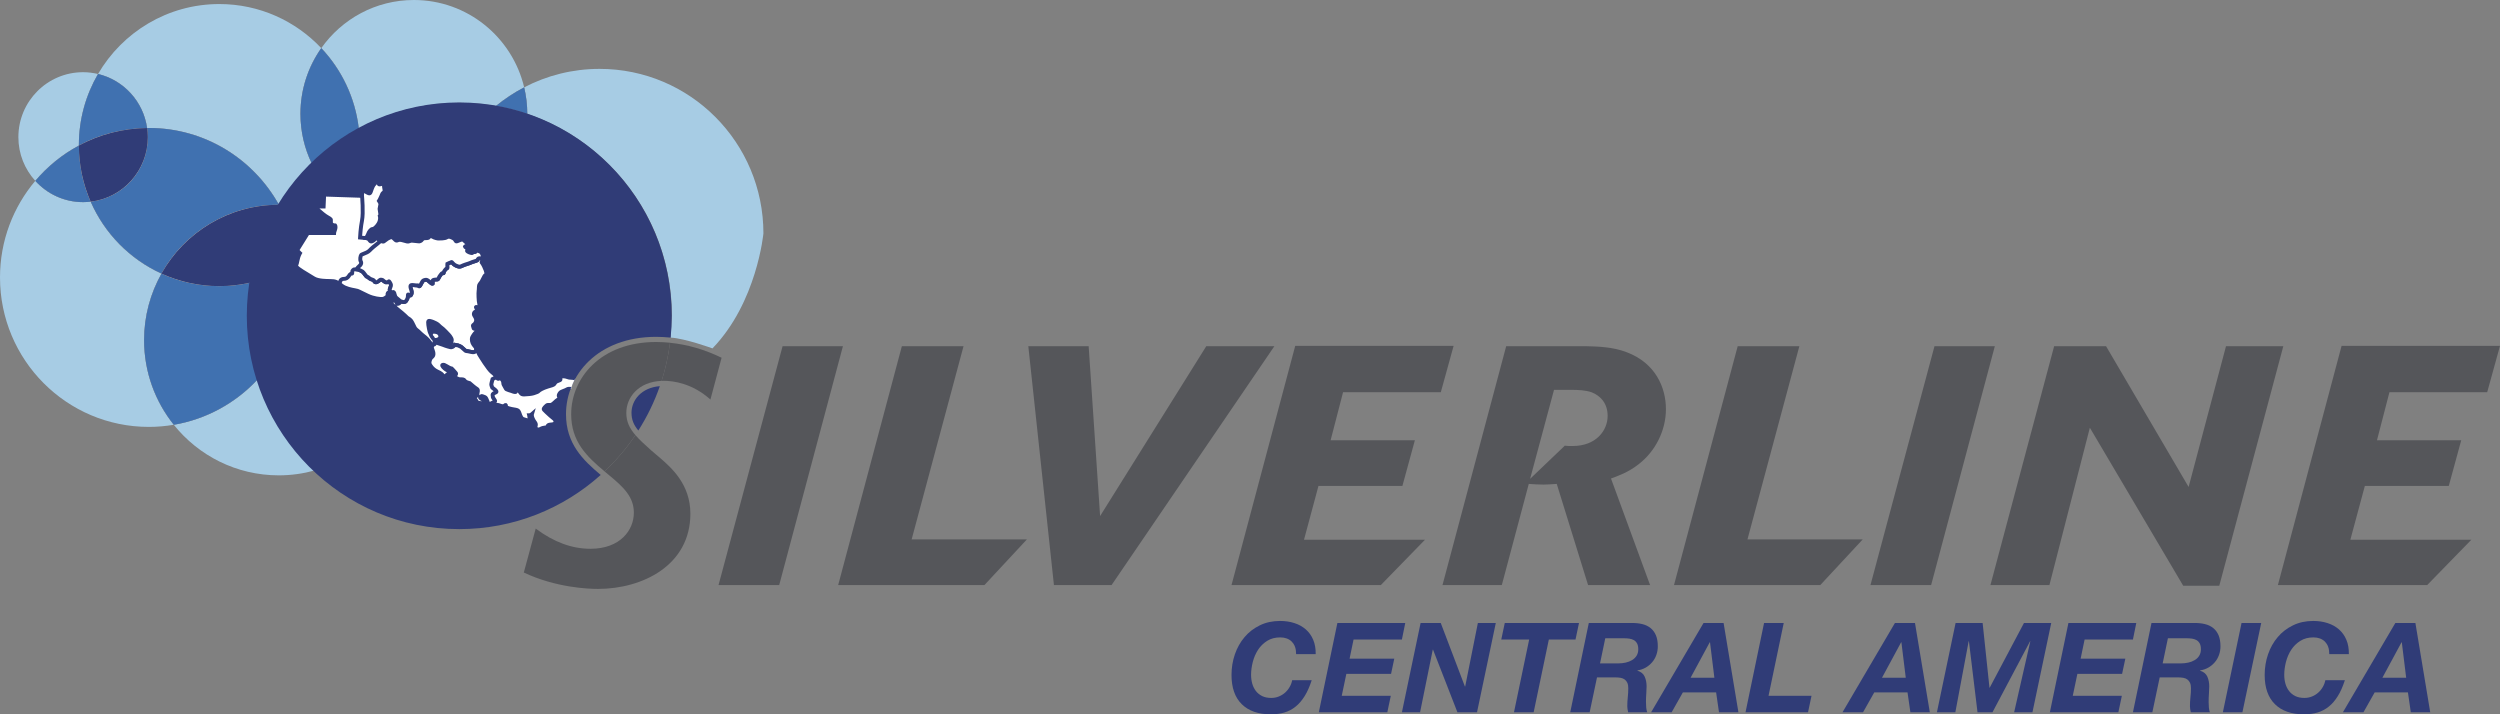 <svg width="245" height="70" viewBox="0 0 245 70" fill="none" xmlns="http://www.w3.org/2000/svg">
<rect x="0" y="0" width="245" height="70" fill="#808080" stroke="none"/>
<path d="M14.415 12.547C14.472 12.547 14.53 12.543 14.589 12.543C20.069 12.543 24.84 15.58 27.334 20.069C28.238 18.587 29.321 17.23 30.551 16.021C29.842 14.552 29.444 12.902 29.444 11.159C29.444 8.759 30.202 6.537 31.485 4.717C28.977 2.059 25.431 0.397 21.494 0.397C16.424 0.397 11.996 3.153 9.607 7.251C12.119 7.85 14.049 9.944 14.415 12.547Z" fill="#A7CCE4"/>
<path d="M45.066 10.08C46.273 10.08 47.451 10.19 48.601 10.386C49.454 9.686 50.381 9.074 51.369 8.56C50.201 3.65 45.806 0 40.56 0C36.811 0 33.499 1.865 31.486 4.717C33.475 6.826 34.809 9.561 35.162 12.598C38.107 10.991 41.479 10.08 45.066 10.08Z" fill="#A7CCE4"/>
<g style="mix-blend-mode:multiply">
<mask id="mask0_3540_4324" style="mask-type:luminance" maskUnits="userSpaceOnUse" x="29" y="4" width="7" height="13">
<path d="M35.162 4.717H29.445V16.021H35.162V4.717Z" fill="white"/>
</mask>
<g mask="url(#mask0_3540_4324)">
<path d="M30.553 16.02C31.921 14.679 33.469 13.523 35.162 12.598C34.809 9.56 33.475 6.825 31.486 4.715C30.203 6.535 29.445 8.757 29.445 11.157C29.445 12.9 29.843 14.549 30.553 16.018" fill="#ADADAD"/>
</g>
</g>
<path d="M30.553 16.021C31.921 14.68 33.469 13.523 35.162 12.598C34.809 9.561 33.475 6.825 31.486 4.715C30.203 6.535 29.445 8.757 29.445 11.157C29.445 12.9 29.843 14.55 30.553 16.019" fill="#4071B0"/>
<path d="M65.844 30.944C65.844 21.743 59.909 13.939 51.674 11.166V11.162C51.674 10.265 51.567 9.396 51.367 8.56C53.58 7.406 56.092 6.75 58.757 6.75C67.625 6.75 74.815 13.968 74.815 22.873C74.815 22.873 74.184 29.633 69.822 34.142C69.822 34.142 67.138 33.162 65.723 33.085" fill="#A7CCE4"/>
<g style="mix-blend-mode:multiply">
<mask id="mask1_3540_4324" style="mask-type:luminance" maskUnits="userSpaceOnUse" x="48" y="8" width="4" height="4">
<path d="M51.675 8.56H48.602V11.163H51.675V8.56Z" fill="white"/>
</mask>
<g mask="url(#mask1_3540_4324)">
<path d="M51.675 11.166V11.162C51.675 10.267 51.568 9.396 51.368 8.562C50.382 9.078 49.454 9.689 48.6 10.389C49.654 10.569 50.681 10.831 51.673 11.166" fill="#ADADAD"/>
</g>
</g>
<path d="M51.674 11.166V11.162C51.674 10.267 51.567 9.396 51.367 8.562C50.381 9.078 49.453 9.689 48.599 10.389C49.654 10.569 50.68 10.831 51.672 11.166" fill="#4071B0"/>
<path d="M25.238 37.19C23.104 39.48 20.247 41.081 17.029 41.627C19.448 44.648 23.16 46.584 27.321 46.584C28.53 46.584 29.698 46.417 30.809 46.113C28.257 43.694 26.311 40.637 25.236 37.191" fill="#A7CCE4"/>
<path d="M15.823 26.811C12.729 25.405 10.248 22.887 8.884 19.76C8.641 19.789 8.395 19.807 8.142 19.807C6.283 19.807 4.618 18.999 3.458 17.723C1.303 20.278 0 23.581 0 27.19C0 35.278 6.531 41.836 14.588 41.836C15.421 41.836 16.235 41.763 17.032 41.627C15.211 39.354 14.12 36.469 14.12 33.326C14.12 30.958 14.74 28.736 15.825 26.811" fill="#A7CCE4"/>
<g style="mix-blend-mode:multiply">
<mask id="mask2_3540_4324" style="mask-type:luminance" maskUnits="userSpaceOnUse" x="8" y="12" width="20" height="15">
<path d="M27.332 12.543H8.884V26.811H27.332V12.543Z" fill="white"/>
</mask>
<g mask="url(#mask2_3540_4324)">
<path d="M27.324 20.069H27.334C24.842 15.58 20.069 12.543 14.588 12.543C14.532 12.543 14.473 12.547 14.417 12.547C14.457 12.839 14.486 13.137 14.486 13.442C14.486 16.706 12.038 19.393 8.886 19.762C10.252 22.887 12.733 25.405 15.825 26.811C18.093 22.787 22.391 20.069 27.324 20.069Z" fill="#ADADAD"/>
</g>
</g>
<path d="M27.324 20.069H27.334C24.842 15.58 20.069 12.543 14.588 12.543C14.532 12.543 14.473 12.547 14.417 12.547C14.457 12.839 14.486 13.137 14.486 13.442C14.486 16.706 12.038 19.393 8.886 19.762C10.252 22.887 12.733 25.405 15.825 26.811C18.093 22.787 22.391 20.069 27.324 20.069Z" fill="#4071B0"/>
<g style="mix-blend-mode:multiply">
<mask id="mask3_3540_4324" style="mask-type:luminance" maskUnits="userSpaceOnUse" x="14" y="26" width="12" height="16">
<path d="M25.238 26.811H14.117V41.627H25.238V26.811Z" fill="white"/>
</mask>
<g mask="url(#mask3_3540_4324)">
<path d="M25.239 37.19C24.622 35.218 24.291 33.12 24.291 30.945C24.291 29.839 24.378 28.755 24.544 27.696C23.563 27.919 22.543 28.041 21.496 28.041C19.473 28.041 17.555 27.601 15.828 26.814C14.745 28.739 14.122 30.961 14.122 33.328C14.122 36.471 15.213 39.357 17.034 41.629C20.249 41.083 23.107 39.483 25.243 37.192" fill="#ADADAD"/>
</g>
</g>
<path d="M25.239 37.189C24.622 35.217 24.291 33.119 24.291 30.944C24.291 29.838 24.378 28.755 24.544 27.696C23.563 27.919 22.543 28.041 21.496 28.041C19.473 28.041 17.555 27.6 15.828 26.813C14.745 28.738 14.122 30.96 14.122 33.328C14.122 36.471 15.213 39.356 17.034 41.629C20.249 41.083 23.107 39.482 25.243 37.191" fill="#4071B0"/>
<g style="mix-blend-mode:multiply">
<mask id="mask4_3540_4324" style="mask-type:luminance" maskUnits="userSpaceOnUse" x="15" y="20" width="13" height="9">
<path d="M27.334 20.069H15.825V28.039H27.334V20.069Z" fill="white"/>
</mask>
<g mask="url(#mask4_3540_4324)">
<path d="M27.332 20.069H27.322C22.389 20.069 18.089 22.788 15.823 26.811C17.553 27.596 19.471 28.039 21.492 28.039C22.541 28.039 23.559 27.917 24.539 27.694C24.97 24.936 25.936 22.358 27.33 20.069" fill="#ADADAD"/>
</g>
</g>
<g style="mix-blend-mode:multiply">
<mask id="mask5_3540_4324" style="mask-type:luminance" maskUnits="userSpaceOnUse" x="15" y="20" width="13" height="9">
<path d="M27.334 20.069H15.825V28.039H27.334V20.069Z" fill="white"/>
</mask>
<g mask="url(#mask5_3540_4324)">
<path d="M27.332 20.069H27.322C22.389 20.069 18.089 22.788 15.823 26.811C17.553 27.596 19.471 28.039 21.492 28.039C22.541 28.039 23.559 27.917 24.539 27.694C24.97 24.936 25.936 22.358 27.33 20.069" fill="#ADADAD"/>
</g>
</g>
<path d="M27.332 20.069H27.322C22.389 20.069 18.089 22.788 15.823 26.811C17.553 27.596 19.471 28.039 21.492 28.039C22.541 28.039 23.559 27.917 24.539 27.694C24.97 24.936 25.936 22.358 27.33 20.069" fill="#303C77"/>
<path d="M7.73 14.262C7.73 14.248 7.73 14.233 7.73 14.219C7.73 11.677 8.417 9.297 9.607 7.252C9.136 7.14 8.647 7.075 8.144 7.075C4.642 7.075 1.801 9.926 1.801 13.444C1.801 15.096 2.433 16.595 3.46 17.727C4.648 16.319 6.095 15.14 7.73 14.264" fill="#A7CCE4"/>
<g style="mix-blend-mode:multiply">
<mask id="mask6_3540_4324" style="mask-type:luminance" maskUnits="userSpaceOnUse" x="7" y="7" width="8" height="8">
<path d="M14.414 7.251H7.729V14.262H14.414V7.251Z" fill="white"/>
</mask>
<g mask="url(#mask6_3540_4324)">
<path d="M7.729 14.261C9.726 13.192 11.999 12.575 14.414 12.547C14.049 9.941 12.119 7.848 9.607 7.249C8.415 9.296 7.729 11.674 7.729 14.217C7.729 14.231 7.729 14.245 7.729 14.259" fill="#ADADAD"/>
</g>
</g>
<path d="M7.729 14.262C9.726 13.192 11.999 12.576 14.414 12.547C14.049 9.942 12.119 7.848 9.607 7.25C8.415 9.297 7.729 11.675 7.729 14.217C7.729 14.231 7.729 14.245 7.729 14.26" fill="#4071B0"/>
<g style="mix-blend-mode:multiply">
<mask id="mask7_3540_4324" style="mask-type:luminance" maskUnits="userSpaceOnUse" x="3" y="14" width="6" height="6">
<path d="M8.884 14.262H3.46V19.809H8.884V14.262Z" fill="white"/>
</mask>
<g mask="url(#mask7_3540_4324)">
<path d="M8.144 19.809C8.395 19.809 8.641 19.791 8.886 19.762C8.15 18.078 7.738 16.218 7.732 14.262C6.097 15.138 4.65 16.317 3.462 17.725C4.622 19.003 6.287 19.809 8.146 19.809" fill="#ADADAD"/>
</g>
</g>
<path d="M8.144 19.809C8.395 19.809 8.641 19.791 8.886 19.762C8.15 18.078 7.738 16.218 7.732 14.262C6.097 15.138 4.65 16.317 3.462 17.725C4.622 19.003 6.287 19.809 8.146 19.809" fill="#4071B0"/>
<g style="mix-blend-mode:multiply">
<mask id="mask8_3540_4324" style="mask-type:luminance" maskUnits="userSpaceOnUse" x="7" y="12" width="8" height="8">
<path d="M14.483 12.547H7.729V19.762H14.483V12.547Z" fill="white"/>
</mask>
<g mask="url(#mask8_3540_4324)">
<path d="M14.485 13.442C14.485 13.138 14.457 12.839 14.416 12.547C12.002 12.576 9.728 13.191 7.731 14.262C7.738 16.218 8.15 18.076 8.885 19.762C12.038 19.393 14.485 16.707 14.485 13.442Z" fill="#ADADAD"/>
</g>
</g>
<g style="mix-blend-mode:multiply">
<mask id="mask9_3540_4324" style="mask-type:luminance" maskUnits="userSpaceOnUse" x="7" y="12" width="8" height="8">
<path d="M14.483 12.547H7.729V19.762H14.483V12.547Z" fill="white"/>
</mask>
<g mask="url(#mask9_3540_4324)">
<path d="M14.485 13.442C14.485 13.138 14.457 12.839 14.416 12.547C12.002 12.576 9.728 13.191 7.731 14.262C7.738 16.218 8.15 18.076 8.885 19.762C12.038 19.393 14.485 16.707 14.485 13.442Z" fill="#ADADAD"/>
</g>
</g>
<path d="M14.485 13.442C14.485 13.138 14.457 12.839 14.416 12.547C12.002 12.576 9.728 13.191 7.731 14.262C7.738 16.218 8.15 18.076 8.885 19.762C12.038 19.393 14.485 16.707 14.485 13.442Z" fill="#303C77"/>
<path d="M55.468 40.592C55.468 36.824 58.505 33.01 64.309 33.01C64.78 33.01 65.253 33.04 65.724 33.087C65.794 32.383 65.831 31.669 65.831 30.946C65.831 19.399 56.509 10.04 45.008 10.04C33.508 10.04 24.186 19.399 24.186 30.946C24.186 42.493 33.508 51.853 45.008 51.853C50.333 51.853 55.187 49.844 58.869 46.545C57.127 45.084 55.468 43.479 55.468 40.594" fill="#303C77"/>
<path d="M61.888 40.458C61.888 41.136 62.1 41.635 62.557 42.191C63.417 40.84 64.129 39.383 64.664 37.843C62.84 37.991 61.886 39.233 61.886 40.458" fill="#303C77"/>
<path d="M56.377 37.086C56.157 37.005 55.886 37.029 55.767 36.999C55.627 36.964 55.471 36.877 55.14 36.877C54.809 36.877 54.984 37.139 54.914 37.226C54.845 37.313 54.497 37.331 54.392 37.54C54.287 37.749 54.132 37.749 53.679 37.889C53.226 38.029 52.879 38.222 52.792 38.325C52.705 38.431 52.426 38.5 52.27 38.553C52.115 38.605 51.765 38.64 51.401 38.658C51.036 38.676 51.036 38.502 50.88 38.328C50.724 38.153 50.498 37.82 50.34 37.891C50.183 37.96 50.446 38.118 50.549 38.328C50.654 38.536 50.149 38.328 50.149 38.328C50.149 38.328 49.732 38.206 49.645 38.153C49.559 38.1 49.54 37.997 49.403 37.77C49.263 37.542 49.385 37.473 49.245 37.262C49.106 37.053 48.932 36.966 48.706 36.879C48.479 36.792 48.532 36.723 48.184 36.459C47.837 36.197 46.95 34.73 46.95 34.73C46.95 34.73 46.707 34.207 46.654 34.101C46.602 33.996 46.307 33.752 46.254 33.438C46.202 33.123 46.254 33.07 46.41 32.827C46.566 32.584 46.689 32.565 46.689 32.444C46.689 32.322 46.654 32.251 46.515 32.234C46.376 32.216 46.428 32.182 46.358 31.991C46.289 31.798 46.479 31.904 46.618 31.571C46.758 31.24 46.497 31.013 46.444 30.855C46.392 30.698 46.515 30.506 46.671 30.55C46.826 30.595 46.739 30.315 46.653 30.157C46.566 30.001 46.879 30.157 46.931 30.157C46.984 30.157 47 29.861 46.95 29.702C46.897 29.546 46.863 28.706 46.897 28.532C46.931 28.357 46.915 28.061 46.95 27.955C46.984 27.85 47.089 27.746 47.176 27.625C47.263 27.503 47.471 26.961 47.592 26.943C47.714 26.925 47.661 26.699 47.592 26.488C47.523 26.279 47.331 25.878 47.21 25.738C47.089 25.598 47.592 25.389 47.592 25.389C47.592 25.389 47.471 25.249 47.35 25.109C47.228 24.969 47.263 24.829 47.142 24.725C47.02 24.62 46.828 24.569 46.654 24.551C46.481 24.532 46.689 24.707 46.533 24.707C46.378 24.707 46.167 24.463 46.028 24.427C45.889 24.392 46.01 24.567 46.22 24.707C46.428 24.847 46.133 24.812 45.925 24.707C45.717 24.601 45.751 24.601 45.804 24.392C45.856 24.183 45.63 24.323 45.577 24.183C45.525 24.044 46.03 24.218 46.117 24.218C46.204 24.218 45.474 23.555 45.369 23.485C45.264 23.416 44.866 23.642 44.743 23.66C44.622 23.678 44.656 23.467 44.377 23.329C44.098 23.189 43.943 23.155 43.751 23.276C43.559 23.398 42.987 23.382 42.934 23.382C42.882 23.382 42.552 23.313 42.395 23.207C42.239 23.102 41.995 23.102 42.029 23.207C42.063 23.313 41.908 23.348 41.681 23.348C41.455 23.348 41.386 23.435 41.334 23.522C41.281 23.609 41.107 23.68 41.039 23.662C40.968 23.644 40.517 23.609 40.378 23.593C40.238 23.575 40.135 23.662 39.978 23.68C39.822 23.698 39.248 23.419 39.004 23.54C38.761 23.662 38.743 23.488 38.501 23.297C38.256 23.104 37.682 23.611 37.613 23.664C37.545 23.717 37.353 23.646 37.231 23.558C37.11 23.471 36.726 23.228 36.623 23.191C36.518 23.157 36.744 23.453 36.744 23.453C36.744 23.453 36.623 23.609 36.431 23.662C36.239 23.715 36.239 23.469 36.049 23.382C36.007 23.362 35.942 23.346 35.869 23.333C35.869 23.333 36.063 23.013 36.106 22.869C36.146 22.725 36.352 22.477 36.455 22.455C36.558 22.434 36.619 22.434 36.722 22.351C36.825 22.268 37.092 22.021 37.195 21.69C37.298 21.359 37.215 21.154 37.215 21.154C37.399 20.886 37.256 20.886 37.256 20.886L37.193 20.473C37.193 20.473 37.276 20.101 37.276 19.998C37.276 19.894 37.132 19.687 37.132 19.687C37.132 19.687 37.276 19.46 37.379 19.19C37.482 18.92 37.482 18.943 37.625 18.839C37.769 18.736 37.625 18.468 37.625 18.2C37.625 17.932 37.605 18.013 37.482 18.013C37.359 18.013 37.112 18.157 37.112 17.993C37.112 17.829 37.298 17.745 37.112 17.725C36.928 17.705 36.763 17.973 36.66 18.076C36.556 18.18 36.453 18.427 36.35 18.736C36.247 19.044 36.185 18.985 35.815 18.778C35.445 18.571 35.473 19.19 35.473 19.19L31.769 19.068L31.716 20.237H30.848C30.9 20.324 31.7 21.075 32.135 21.302C32.569 21.53 32.395 21.546 32.43 21.808C32.464 22.069 32.778 22.087 32.83 22.087C32.883 22.087 32.917 22.315 32.83 22.524C32.743 22.733 32.743 22.838 32.743 22.838H30.171C30.171 22.838 29.162 24.427 29.144 24.496C29.126 24.565 29.397 24.81 29.397 24.81C29.397 24.81 29.241 25.072 29.162 25.49C29.083 25.908 29.033 25.961 29.033 25.961C28.938 26.261 30.363 27.008 30.728 27.253C31.094 27.497 31.789 27.533 32.329 27.533C32.868 27.533 33.008 27.602 33.495 27.988C33.982 28.371 34.833 28.424 35.025 28.495C35.217 28.564 35.493 28.722 36.051 28.984C36.607 29.246 37.233 29.315 37.478 29.299C37.72 29.28 38.052 29.002 37.999 28.915C37.947 28.828 37.999 28.688 38.068 28.775C38.137 28.862 38.329 28.81 38.45 28.67C38.571 28.53 38.642 28.738 38.642 28.738C38.642 28.738 38.694 28.948 38.747 29.069C38.8 29.191 39.095 29.366 39.2 29.487C39.305 29.609 39.095 29.784 38.973 29.784C38.852 29.784 38.852 29.382 38.539 29.453C38.226 29.522 38.399 29.871 38.591 29.976C38.783 30.082 38.713 30.133 38.87 30.238C39.026 30.343 39.739 30.954 39.844 31.076C39.949 31.198 40.123 31.232 40.263 31.407C40.402 31.581 40.523 31.877 40.628 32.088C40.733 32.297 41.01 32.456 41.063 32.525C41.115 32.594 41.479 32.908 41.706 33.083C41.932 33.257 42.261 33.693 42.314 33.799C42.366 33.904 42.314 33.799 42.348 33.939C42.383 34.079 42.14 34.008 42.019 34.044C41.898 34.079 42.019 34.044 42.124 34.237C42.229 34.43 42.403 34.29 42.403 34.29C42.403 34.29 42.508 34.552 42.49 34.71C42.471 34.866 42.437 34.903 42.282 35.041C42.126 35.181 42.073 35.53 42.108 35.633C42.142 35.739 42.368 36.175 42.871 36.402C43.377 36.629 43.393 36.751 43.446 36.891C43.498 37.031 43.601 36.944 43.672 36.838C43.74 36.733 43.932 36.664 44.003 36.542C44.072 36.42 44.003 36.349 43.848 36.28C43.692 36.211 43.429 36 43.361 35.844C43.292 35.688 43.569 35.757 43.569 35.757C43.569 35.757 43.898 35.931 44.003 36C44.108 36.069 44.282 36.106 44.282 36.106C44.282 36.106 44.561 36.386 44.678 36.542C44.797 36.7 44.525 36.804 44.543 36.891C44.561 36.978 44.717 37.013 44.901 37.118C45.082 37.224 45.412 37.084 45.535 37.275C45.656 37.467 46.038 37.536 46.038 37.536C46.038 37.536 46.525 37.972 46.733 38.094C46.941 38.216 46.786 38.443 46.802 38.583C46.82 38.723 46.61 38.827 46.56 38.95C46.507 39.072 46.665 39.194 46.715 39.334C46.768 39.474 47.045 39.474 47.115 39.508C47.184 39.543 47.463 39.614 47.515 39.614C47.568 39.614 47.463 39.405 47.36 39.23C47.255 39.056 47.204 39.125 47.081 39.003C46.96 38.881 47.22 38.81 47.22 38.81C47.22 38.81 47.394 38.845 47.534 38.916C47.673 38.985 47.707 39.196 47.776 39.318C47.845 39.439 47.81 39.632 47.81 39.632C47.81 39.632 48.053 39.841 48.124 39.947C48.192 40.052 48.245 40.277 48.332 40.348C48.419 40.417 48.384 40.261 48.35 40.018C48.316 39.774 48.524 39.669 48.524 39.669C48.524 39.669 48.819 39.65 48.993 39.738C49.166 39.825 49.393 39.807 49.393 39.807C49.393 39.807 49.532 39.632 49.585 39.719C49.637 39.807 49.306 39.807 49.793 39.981C49.825 39.991 49.855 40.004 49.886 40.012C50.333 40.15 50.704 40.115 50.819 40.277C50.941 40.452 50.941 40.661 51.098 40.906C51.254 41.15 51.464 41.063 51.741 41.221C52.02 41.377 51.862 40.697 51.862 40.697C52.002 40.697 52.141 40.576 52.141 40.576C52.141 40.576 52.089 40.75 52.228 41.046C52.367 41.343 52.454 41.377 52.507 41.517C52.559 41.657 52.472 41.848 52.454 41.935C52.436 42.022 52.733 42.075 52.802 42.091C52.871 42.11 53.044 41.97 53.184 41.937C53.323 41.905 53.584 41.882 53.653 41.83C53.721 41.777 53.584 41.637 53.948 41.602C54.313 41.568 54.364 41.55 54.435 41.341C54.504 41.132 54.14 40.921 53.948 40.746C53.756 40.572 53.426 40.275 53.321 40.154C53.216 40.032 53.408 39.892 53.529 39.77C53.651 39.648 53.687 39.683 53.929 39.683C54.172 39.683 54.435 39.316 54.608 39.212C54.782 39.107 54.922 38.985 54.817 38.898C54.712 38.81 54.764 38.654 54.885 38.496C55.007 38.34 55.372 38.287 55.581 38.147C55.665 38.09 55.813 38.086 55.973 38.11C56.037 37.741 56.221 37.419 56.381 37.08" fill="white"/>
<path d="M56.007 37.928C55.805 37.895 55.605 37.901 55.472 37.991C55.401 38.038 55.294 38.078 55.191 38.117C55.015 38.181 54.835 38.248 54.732 38.382C54.506 38.675 54.554 38.867 54.623 38.971C54.599 38.991 54.562 39.017 54.506 39.052C54.429 39.099 54.352 39.172 54.27 39.249C54.166 39.346 54.011 39.496 53.924 39.496H53.803C53.643 39.488 53.538 39.492 53.39 39.638L53.334 39.693C53.223 39.797 52.964 40.04 53.172 40.284C53.263 40.391 53.483 40.592 53.738 40.825L53.815 40.894C53.861 40.937 53.918 40.984 53.977 41.028C54.061 41.095 54.237 41.235 54.249 41.286C54.227 41.355 54.215 41.369 54.213 41.371C54.185 41.393 54.017 41.41 53.926 41.418C53.752 41.434 53.552 41.481 53.495 41.69C53.443 41.702 53.368 41.714 53.318 41.722C53.251 41.732 53.184 41.744 53.134 41.757C53.045 41.777 52.96 41.824 52.885 41.862C52.859 41.876 52.823 41.895 52.8 41.905C52.8 41.905 52.8 41.903 52.798 41.903C52.744 41.891 52.699 41.878 52.663 41.868C52.695 41.753 52.73 41.598 52.675 41.452C52.643 41.367 52.6 41.308 52.56 41.251C52.513 41.187 52.461 41.115 52.392 40.967C52.291 40.752 52.315 40.633 52.315 40.633L52.505 39.998L52.008 40.434C51.978 40.46 51.901 40.509 51.855 40.509H51.616L51.671 40.742C51.689 40.827 51.703 40.923 51.707 41C51.62 40.965 51.543 40.947 51.477 40.931C51.343 40.898 51.301 40.886 51.25 40.807C51.182 40.7 51.149 40.602 51.115 40.497C51.079 40.389 51.042 40.279 50.967 40.172C50.852 40.008 50.642 39.973 50.398 39.933C50.258 39.91 50.1 39.884 49.935 39.833L49.85 39.805C49.82 39.793 49.793 39.784 49.771 39.774C49.781 39.705 49.755 39.647 49.741 39.624L49.654 39.515L49.555 39.508C49.45 39.498 49.367 39.559 49.302 39.62C49.236 39.616 49.143 39.604 49.072 39.569C48.86 39.462 48.542 39.478 48.506 39.48L48.433 39.5C48.358 39.539 48.255 39.62 48.197 39.748C48.136 39.681 48.059 39.61 48.003 39.557C48.007 39.464 47.997 39.336 47.934 39.227C47.916 39.196 47.902 39.16 47.888 39.121C47.839 38.997 47.773 38.829 47.611 38.748C47.453 38.669 47.269 38.63 47.249 38.626L47.207 38.618L47.164 38.63C47.118 38.642 47.033 38.67 46.964 38.727C46.982 38.679 46.992 38.626 46.984 38.565C46.984 38.551 46.992 38.508 46.998 38.48C47.027 38.354 47.085 38.09 46.821 37.936C46.663 37.843 46.287 37.518 46.156 37.4L46.115 37.364L46.063 37.354C45.935 37.329 45.733 37.256 45.685 37.177C45.56 36.978 45.337 36.978 45.176 36.976C45.107 36.976 45.018 36.976 44.984 36.956C44.919 36.919 44.858 36.889 44.804 36.865C44.8 36.865 44.796 36.861 44.794 36.861C44.871 36.769 44.958 36.611 44.822 36.433C44.697 36.266 44.42 35.988 44.408 35.976L44.367 35.935L44.311 35.923C44.266 35.915 44.155 35.883 44.101 35.846C43.992 35.773 43.648 35.59 43.605 35.576C43.502 35.55 43.31 35.524 43.205 35.649C43.175 35.686 43.114 35.783 43.177 35.927C43.274 36.147 43.583 36.382 43.761 36.461C43.779 36.469 43.794 36.475 43.806 36.481C43.779 36.506 43.741 36.532 43.709 36.554C43.658 36.591 43.602 36.629 43.553 36.68C43.476 36.542 43.335 36.41 42.943 36.234C42.512 36.041 42.308 35.664 42.282 35.584C42.268 35.516 42.312 35.268 42.401 35.189C42.571 35.037 42.648 34.959 42.672 34.734C42.694 34.539 42.593 34.274 42.573 34.223L42.516 34.071C42.535 34.028 42.545 33.967 42.524 33.878C42.53 33.821 42.504 33.77 42.48 33.72C42.415 33.592 42.068 33.131 41.817 32.939C41.575 32.752 41.251 32.468 41.211 32.417C41.178 32.375 41.132 32.338 41.069 32.287C40.98 32.218 40.847 32.113 40.794 32.009L40.718 31.849C40.629 31.658 40.528 31.443 40.407 31.293C40.309 31.171 40.2 31.104 40.111 31.05C40.059 31.017 40.013 30.989 39.984 30.956C39.863 30.814 39.135 30.193 38.972 30.084C38.933 30.058 38.923 30.045 38.905 30.017C38.891 29.997 38.877 29.974 38.859 29.954C39.006 30.031 39.295 29.897 39.384 29.704C39.437 29.589 39.42 29.463 39.342 29.368C39.293 29.311 39.206 29.24 39.117 29.171C39.051 29.118 38.939 29.031 38.919 28.998C38.873 28.887 38.826 28.698 38.82 28.682C38.804 28.633 38.739 28.471 38.58 28.438C38.523 28.426 38.41 28.426 38.305 28.546C38.262 28.595 38.214 28.617 38.186 28.625C38.091 28.534 37.974 28.546 37.897 28.599C37.802 28.666 37.763 28.799 37.796 28.925C37.733 28.992 37.573 29.102 37.46 29.11C37.272 29.124 36.67 29.067 36.128 28.814C35.89 28.702 35.704 28.609 35.553 28.534C35.344 28.43 35.201 28.359 35.086 28.319C35.031 28.298 34.928 28.278 34.795 28.254C34.473 28.197 33.934 28.098 33.608 27.842C33.099 27.44 32.921 27.347 32.325 27.347C32.046 27.347 31.2 27.347 30.832 27.099C30.751 27.044 30.618 26.965 30.46 26.872C30.139 26.681 29.294 26.18 29.215 26.03C29.25 25.961 29.294 25.823 29.349 25.531C29.419 25.155 29.559 24.914 29.561 24.912L29.64 24.778L29.524 24.673C29.464 24.618 29.399 24.551 29.359 24.504C29.496 24.267 29.953 23.54 30.274 23.033H32.743L32.925 23.027L32.935 22.846C32.935 22.846 32.94 22.763 33.006 22.601C33.093 22.39 33.097 22.128 33.012 22L32.931 21.899H32.83C32.83 21.899 32.634 21.899 32.618 21.785C32.612 21.737 32.616 21.702 32.62 21.664C32.647 21.426 32.562 21.313 32.222 21.134C31.974 21.004 31.579 20.675 31.307 20.43H31.899L31.951 19.267L35.674 19.391L35.664 19.184C35.658 19.083 35.682 18.947 35.678 18.928C35.678 18.928 35.692 18.928 35.722 18.947L35.791 18.985C36.011 19.109 36.143 19.182 36.292 19.123C36.429 19.07 36.488 18.927 36.531 18.799C36.664 18.399 36.747 18.259 36.793 18.212C36.82 18.186 36.85 18.149 36.882 18.111C36.892 18.099 36.908 18.078 36.927 18.058C36.943 18.139 36.989 18.188 37.02 18.21C37.135 18.297 37.276 18.259 37.389 18.227C37.402 18.222 37.418 18.218 37.434 18.214C37.434 18.318 37.454 18.423 37.472 18.519C37.484 18.581 37.503 18.679 37.476 18.711C37.325 18.819 37.298 18.868 37.2 19.123C37.105 19.371 36.971 19.584 36.969 19.586L36.9 19.693L36.973 19.797C37.026 19.872 37.078 19.971 37.082 19.998C37.082 20.047 37.042 20.262 37.004 20.43L36.995 20.464L37.076 21.008C37.07 21.018 37.062 21.03 37.052 21.045L36.997 21.128L37.03 21.221C37.03 21.221 37.084 21.38 37.005 21.633C36.91 21.936 36.648 22.161 36.595 22.201C36.545 22.242 36.525 22.246 36.456 22.258L36.409 22.266C36.211 22.307 35.967 22.627 35.914 22.814C35.89 22.897 35.775 23.108 35.698 23.232L35.554 23.469L35.827 23.518C35.916 23.534 35.951 23.549 35.963 23.553C35.997 23.569 36.019 23.601 36.058 23.652C36.116 23.735 36.238 23.906 36.474 23.843C36.718 23.776 36.87 23.587 36.886 23.567L36.89 23.563C36.975 23.616 37.058 23.67 37.113 23.711C37.129 23.721 37.496 23.981 37.757 23.784C38.242 23.388 38.374 23.445 38.376 23.445C38.438 23.494 38.483 23.542 38.523 23.583C38.634 23.701 38.786 23.859 39.083 23.709C39.172 23.666 39.473 23.753 39.616 23.796C39.796 23.849 39.901 23.879 39.99 23.867C40.079 23.857 40.154 23.831 40.212 23.81C40.275 23.788 40.312 23.776 40.346 23.78C40.401 23.788 40.506 23.796 40.617 23.806C40.77 23.82 40.94 23.837 40.984 23.845C41.144 23.885 41.399 23.77 41.49 23.617C41.52 23.569 41.538 23.536 41.674 23.536C41.942 23.536 42.09 23.49 42.169 23.382C42.181 23.366 42.191 23.348 42.199 23.327C42.225 23.335 42.256 23.348 42.282 23.364C42.478 23.496 42.846 23.571 42.943 23.571C43.624 23.575 43.789 23.471 43.846 23.437C43.945 23.372 44.012 23.362 44.285 23.498C44.388 23.55 44.422 23.607 44.46 23.668C44.501 23.735 44.588 23.875 44.761 23.847C44.824 23.839 44.899 23.808 45.014 23.762C45.089 23.731 45.22 23.676 45.283 23.664C45.346 23.715 45.469 23.824 45.594 23.94C45.529 23.948 45.473 23.971 45.43 24.019L45.352 24.143L45.392 24.25C45.432 24.36 45.515 24.407 45.59 24.429C45.527 24.679 45.61 24.766 45.833 24.878C45.911 24.916 46.307 25.103 46.443 24.888C46.578 24.92 46.691 24.857 46.732 24.804C46.742 24.79 46.752 24.774 46.758 24.76C46.865 24.784 46.956 24.823 47.009 24.869C47.031 24.888 47.039 24.91 47.059 24.971C47.083 25.042 47.114 25.139 47.199 25.235L47.279 25.328C47.144 25.409 47.029 25.511 47.001 25.63C46.982 25.713 47.002 25.799 47.061 25.864C47.156 25.975 47.34 26.351 47.407 26.549C47.447 26.673 47.463 26.746 47.467 26.787C47.346 26.858 47.251 27.038 47.116 27.316C47.073 27.401 47.039 27.479 47.013 27.513C46.988 27.548 46.96 27.582 46.934 27.615C46.865 27.702 46.794 27.791 46.76 27.895C46.734 27.974 46.73 28.087 46.724 28.217C46.72 28.313 46.718 28.416 46.701 28.493C46.661 28.692 46.693 29.56 46.76 29.761C46.772 29.802 46.78 29.859 46.782 29.911C46.675 29.883 46.568 29.879 46.489 29.972C46.459 30.007 46.4 30.104 46.479 30.246C46.499 30.285 46.517 30.325 46.532 30.36C46.467 30.378 46.406 30.413 46.356 30.465C46.245 30.583 46.206 30.758 46.257 30.912C46.277 30.975 46.311 31.031 46.348 31.09C46.443 31.244 46.495 31.348 46.435 31.492C46.386 31.606 46.34 31.638 46.293 31.671C46.231 31.713 46.085 31.815 46.17 32.05C46.188 32.099 46.196 32.135 46.202 32.164C46.235 32.304 46.291 32.395 46.497 32.415C46.491 32.423 46.471 32.446 46.455 32.462C46.404 32.513 46.328 32.59 46.245 32.719L46.214 32.766C46.061 33.004 46.002 33.113 46.061 33.466C46.107 33.74 46.287 33.955 46.406 34.097C46.439 34.134 46.465 34.164 46.477 34.184C46.53 34.29 46.77 34.809 46.78 34.828C46.873 34.982 47.696 36.333 48.063 36.609C48.209 36.719 48.278 36.792 48.33 36.846C48.405 36.924 48.468 36.99 48.631 37.056C48.852 37.141 48.975 37.21 49.08 37.368C49.12 37.431 49.122 37.459 49.126 37.52C49.133 37.601 49.139 37.715 49.234 37.867C49.284 37.948 49.316 38.011 49.343 38.064C49.395 38.165 49.44 38.255 49.541 38.316C49.638 38.374 49.957 38.47 50.07 38.502C50.535 38.695 50.642 38.581 50.687 38.531C50.697 38.518 50.719 38.492 50.733 38.453C50.763 38.488 50.788 38.522 50.81 38.555C50.925 38.725 51.052 38.867 51.406 38.847C51.715 38.833 52.123 38.8 52.325 38.733L52.414 38.705C52.649 38.632 52.835 38.567 52.934 38.447C52.976 38.397 53.265 38.214 53.73 38.072C53.819 38.046 53.896 38.023 53.962 38.003C54.257 37.92 54.435 37.869 54.559 37.626C54.589 37.565 54.712 37.52 54.803 37.49C54.908 37.453 54.997 37.421 55.058 37.346C55.126 37.26 55.12 37.157 55.114 37.09C55.114 37.084 55.114 37.076 55.114 37.07C55.12 37.07 55.126 37.07 55.134 37.07C55.355 37.07 55.482 37.112 55.593 37.151C55.636 37.165 55.674 37.177 55.712 37.187C55.775 37.204 55.848 37.206 55.935 37.21C56.036 37.214 56.185 37.228 56.29 37.258C56.355 37.145 56.387 37.023 56.47 36.922C56.29 36.838 56.104 36.834 55.949 36.828C55.892 36.826 55.83 36.824 55.805 36.818C55.775 36.81 55.745 36.8 55.712 36.79C55.587 36.747 55.413 36.69 55.132 36.69C54.991 36.69 54.888 36.727 54.817 36.804C54.732 36.895 54.726 37.005 54.732 37.114C54.714 37.12 54.692 37.129 54.676 37.135C54.532 37.185 54.316 37.26 54.215 37.461C54.175 37.544 54.14 37.563 53.857 37.642C53.788 37.662 53.708 37.684 53.617 37.713C53.17 37.851 52.768 38.056 52.641 38.21C52.598 38.255 52.39 38.319 52.301 38.348L52.204 38.378C52.083 38.419 51.776 38.456 51.386 38.474C51.214 38.482 51.196 38.456 51.123 38.348C51.093 38.301 51.058 38.255 51.014 38.206C50.986 38.175 50.955 38.139 50.925 38.1C50.743 37.879 50.515 37.607 50.256 37.723C50.145 37.774 50.111 37.857 50.1 37.901C50.08 37.993 50.111 38.068 50.161 38.139C49.983 38.086 49.779 38.017 49.737 37.995C49.727 37.985 49.7 37.934 49.68 37.895C49.65 37.839 49.614 37.766 49.557 37.674C49.512 37.601 49.51 37.565 49.506 37.504C49.5 37.423 49.494 37.309 49.397 37.163C49.221 36.897 48.999 36.796 48.769 36.706C48.686 36.674 48.668 36.656 48.605 36.591C48.544 36.528 48.462 36.441 48.292 36.313C48.059 36.138 47.441 35.193 47.116 34.657C47.116 34.657 46.871 34.13 46.819 34.024C46.792 33.973 46.75 33.923 46.697 33.86C46.6 33.744 46.465 33.586 46.437 33.416C46.4 33.194 46.41 33.18 46.536 32.987L46.566 32.941C46.627 32.845 46.679 32.793 46.726 32.748C46.792 32.681 46.875 32.6 46.875 32.454C46.875 32.19 46.728 32.095 46.572 32.062C46.566 32.038 46.56 32.011 46.548 31.977C46.614 31.928 46.714 31.839 46.79 31.656C46.93 31.322 46.772 31.062 46.677 30.906C46.655 30.869 46.629 30.826 46.623 30.806C46.614 30.78 46.629 30.749 46.617 30.745C46.724 30.778 46.825 30.745 46.887 30.666C46.954 30.583 46.952 30.467 46.928 30.358L47.041 30.348L47.097 30.268C47.193 30.137 47.176 29.81 47.124 29.654C47.083 29.528 47.049 28.727 47.077 28.582C47.097 28.489 47.102 28.363 47.108 28.246C47.11 28.171 47.114 28.061 47.124 28.029C47.136 27.988 47.186 27.925 47.235 27.864C47.265 27.828 47.296 27.787 47.324 27.747C47.356 27.7 47.405 27.607 47.457 27.495C47.506 27.395 47.605 27.195 47.657 27.134C47.718 27.113 47.768 27.075 47.803 27.02C47.876 26.902 47.865 26.734 47.766 26.44C47.704 26.251 47.546 25.91 47.411 25.709C47.469 25.667 47.566 25.614 47.657 25.576L47.902 25.474L47.483 24.995C47.449 24.957 47.437 24.918 47.419 24.863C47.393 24.786 47.358 24.681 47.255 24.593C47.071 24.435 46.804 24.389 46.663 24.374C46.562 24.362 46.485 24.39 46.433 24.453C46.427 24.459 46.423 24.466 46.419 24.472C46.39 24.451 46.364 24.431 46.342 24.417C46.318 24.399 46.293 24.38 46.271 24.364L46.295 24.285C46.374 24.023 45.473 23.348 45.465 23.341C45.313 23.24 45.097 23.329 44.867 23.425C44.83 23.439 44.798 23.453 44.77 23.465C44.719 23.384 44.636 23.264 44.452 23.173C44.192 23.043 43.935 22.942 43.638 23.131C43.626 23.139 43.496 23.212 42.931 23.206C42.878 23.201 42.603 23.139 42.49 23.064C42.326 22.954 42.064 22.905 41.92 23.015C41.872 23.051 41.841 23.104 41.829 23.161C41.797 23.165 41.746 23.169 41.672 23.169C41.36 23.169 41.235 23.311 41.162 23.433C41.146 23.453 41.08 23.486 41.073 23.49C41.023 23.477 40.906 23.465 40.649 23.441C40.544 23.431 40.443 23.423 40.39 23.415C40.267 23.398 40.164 23.435 40.083 23.463C40.035 23.482 39.99 23.496 39.952 23.5C39.917 23.5 39.802 23.465 39.719 23.441C39.443 23.36 39.129 23.268 38.909 23.378C38.883 23.39 38.867 23.396 38.865 23.398C38.849 23.388 38.818 23.354 38.794 23.329C38.745 23.277 38.687 23.218 38.608 23.153C38.311 22.918 37.862 23.218 37.517 23.494C37.476 23.486 37.4 23.457 37.331 23.409C37.238 23.344 36.816 23.064 36.672 23.017L36.514 22.974L36.432 23.09C36.363 23.187 36.391 23.295 36.486 23.443C36.462 23.465 36.434 23.486 36.405 23.5C36.397 23.492 36.379 23.465 36.365 23.447C36.32 23.384 36.256 23.291 36.143 23.232C36.197 23.131 36.254 23.015 36.278 22.932C36.3 22.849 36.442 22.678 36.523 22.646C36.607 22.629 36.706 22.613 36.832 22.512C36.927 22.437 37.244 22.159 37.367 21.759C37.446 21.507 37.432 21.311 37.412 21.199C37.474 21.091 37.525 20.957 37.462 20.838C37.45 20.816 37.438 20.797 37.422 20.783L37.379 20.493C37.404 20.373 37.458 20.116 37.458 20.012C37.458 19.909 37.404 19.793 37.347 19.698C37.402 19.6 37.482 19.446 37.547 19.273C37.594 19.149 37.641 19.07 37.687 19.038L37.727 19.01C37.919 18.872 37.874 18.642 37.838 18.46C37.824 18.383 37.806 18.297 37.806 18.214C37.806 18.068 37.806 17.953 37.715 17.875C37.634 17.808 37.545 17.825 37.472 17.837C37.436 17.837 37.4 17.843 37.363 17.851C37.377 17.802 37.383 17.746 37.351 17.683C37.292 17.567 37.165 17.553 37.123 17.549C36.878 17.518 36.7 17.735 36.581 17.878C36.557 17.908 36.535 17.934 36.514 17.955C36.399 18.07 36.292 18.291 36.161 18.689C36.151 18.718 36.143 18.74 36.136 18.754C36.092 18.734 36.027 18.697 35.969 18.663L35.9 18.624C35.712 18.519 35.577 18.557 35.496 18.608C35.358 18.693 35.306 18.864 35.286 19.006L31.582 18.884L31.529 20.059H30.504L30.678 20.349C30.763 20.491 31.6 21.254 32.04 21.485C32.206 21.572 32.24 21.607 32.236 21.633C32.23 21.682 32.222 21.753 32.236 21.848C32.273 22.126 32.499 22.244 32.687 22.28C32.687 22.331 32.677 22.4 32.649 22.467C32.616 22.544 32.596 22.609 32.58 22.664H30.06L30.003 22.753C28.979 24.368 28.963 24.431 28.952 24.468C28.938 24.529 28.914 24.624 29.157 24.869C29.1 24.997 29.019 25.206 28.969 25.474C28.914 25.768 28.876 25.858 28.886 25.851L28.843 25.922C28.738 26.249 29.175 26.572 30.26 27.215C30.41 27.304 30.537 27.379 30.614 27.43C31.03 27.71 31.786 27.74 32.319 27.74C32.81 27.74 32.909 27.793 33.366 28.154C33.766 28.469 34.362 28.578 34.72 28.641C34.825 28.66 34.906 28.674 34.948 28.69C35.053 28.729 35.185 28.793 35.377 28.889C35.528 28.966 35.718 29.059 35.961 29.173C36.553 29.451 37.208 29.524 37.48 29.506C37.745 29.487 38.056 29.264 38.149 29.086C38.159 29.065 38.167 29.045 38.173 29.025C38.275 29.021 38.382 28.98 38.477 28.911C38.499 28.988 38.529 29.09 38.562 29.163C38.578 29.201 38.602 29.238 38.634 29.274C38.59 29.27 38.541 29.274 38.487 29.287C38.309 29.327 38.192 29.441 38.169 29.601C38.137 29.826 38.307 30.066 38.489 30.165C38.551 30.2 38.559 30.214 38.58 30.242C38.616 30.297 38.657 30.354 38.754 30.417C38.901 30.516 39.598 31.117 39.687 31.22C39.754 31.297 39.835 31.348 39.905 31.39C39.976 31.435 40.045 31.476 40.101 31.547C40.192 31.662 40.283 31.855 40.364 32.028L40.445 32.194C40.536 32.375 40.71 32.513 40.825 32.602C40.857 32.628 40.886 32.648 40.898 32.659C40.972 32.76 41.387 33.107 41.577 33.255C41.742 33.383 41.991 33.693 42.102 33.862C42.053 33.862 42.003 33.866 41.955 33.88C41.898 33.896 41.789 33.927 41.769 34.053V34.188L41.866 34.258C41.886 34.272 41.914 34.29 41.944 34.347C42.017 34.481 42.118 34.527 42.191 34.541C42.217 34.548 42.243 34.548 42.268 34.548C42.282 34.608 42.292 34.667 42.288 34.704C42.281 34.763 42.232 34.834 42.14 34.915C41.93 35.102 41.853 35.532 41.912 35.712C41.965 35.873 42.225 36.345 42.779 36.595C43.179 36.776 43.209 36.857 43.252 36.976C43.312 37.135 43.43 37.165 43.476 37.171C43.559 37.181 43.688 37.153 43.814 36.962C43.826 36.944 43.88 36.905 43.917 36.881C44 36.824 44.093 36.757 44.151 36.656C44.218 36.538 44.208 36.443 44.188 36.382C44.177 36.347 44.161 36.319 44.141 36.293C44.151 36.295 44.159 36.297 44.167 36.299C44.25 36.384 44.396 36.538 44.483 36.644C44.474 36.652 44.464 36.662 44.458 36.668C44.404 36.723 44.311 36.816 44.339 36.948C44.369 37.102 44.505 37.165 44.634 37.226C44.681 37.248 44.733 37.273 44.788 37.303C44.909 37.372 45.044 37.372 45.166 37.374C45.226 37.374 45.341 37.374 45.356 37.396C45.491 37.609 45.796 37.701 45.931 37.733C46.057 37.845 46.431 38.169 46.633 38.291C46.639 38.309 46.625 38.376 46.617 38.415C46.602 38.48 46.586 38.553 46.598 38.608C46.59 38.626 46.546 38.67 46.52 38.697C46.465 38.754 46.4 38.817 46.366 38.898C46.291 39.072 46.392 39.22 46.459 39.32C46.483 39.356 46.51 39.395 46.52 39.425C46.594 39.624 46.823 39.669 46.96 39.695C46.984 39.699 47.009 39.703 47.013 39.703C47.104 39.75 47.411 39.829 47.498 39.829L47.619 39.823L47.643 39.78L47.667 39.801C47.775 39.894 47.912 40.026 47.946 40.077C47.965 40.103 47.987 40.16 48.009 40.213C48.055 40.33 48.104 40.45 48.195 40.523L48.336 40.618L48.447 40.553C48.587 40.474 48.563 40.326 48.53 40.103L48.518 40.016C48.508 39.949 48.538 39.906 48.565 39.882C48.662 39.886 48.807 39.892 48.89 39.933C49.102 40.038 49.353 40.026 49.387 40.022C49.452 40.085 49.559 40.131 49.711 40.186L49.812 40.221C50.004 40.279 50.181 40.31 50.325 40.332C50.448 40.353 50.616 40.379 50.644 40.413C50.687 40.474 50.711 40.547 50.741 40.639C50.779 40.756 50.824 40.888 50.919 41.036C51.054 41.247 51.234 41.29 51.378 41.324C51.461 41.345 51.541 41.363 51.628 41.414C51.792 41.507 51.907 41.442 51.95 41.41C52.006 41.367 52.044 41.3 52.065 41.211C52.138 41.355 52.198 41.438 52.243 41.499C52.279 41.55 52.295 41.574 52.309 41.608C52.327 41.655 52.293 41.767 52.275 41.828C52.265 41.864 52.255 41.897 52.249 41.923C52.198 42.183 52.528 42.256 52.738 42.302C52.758 42.309 52.778 42.31 52.796 42.31C52.881 42.31 52.966 42.266 53.053 42.219C53.108 42.191 53.168 42.156 53.211 42.148C53.253 42.138 53.31 42.13 53.366 42.12C53.552 42.089 53.669 42.069 53.75 42.008C53.819 41.956 53.839 41.889 53.847 41.836C53.867 41.83 53.9 41.824 53.95 41.819C54.322 41.783 54.492 41.755 54.599 41.428C54.696 41.14 54.421 40.923 54.201 40.75C54.15 40.71 54.1 40.671 54.059 40.633L53.983 40.564C53.823 40.419 53.593 40.209 53.483 40.095C53.51 40.064 53.554 40.024 53.582 39.995L53.647 39.933C53.675 39.904 53.685 39.898 53.685 39.898C53.698 39.894 53.74 39.898 53.776 39.898C53.813 39.898 53.857 39.902 53.912 39.902C54.148 39.902 54.354 39.707 54.518 39.551C54.581 39.49 54.645 39.429 54.688 39.403C54.91 39.269 55.013 39.149 55.023 39.013C55.031 38.922 54.993 38.839 54.932 38.802C54.932 38.79 54.947 38.733 55.017 38.64C55.054 38.593 55.201 38.539 55.306 38.5C55.431 38.453 55.559 38.405 55.668 38.334C55.706 38.307 55.716 38.297 55.836 38.316C55.85 38.19 55.963 38.076 55.991 37.952M47.178 39.364C47.134 39.342 47.083 39.332 47.027 39.322C46.984 39.314 46.885 39.295 46.873 39.293C46.847 39.222 46.806 39.164 46.77 39.111C46.754 39.087 46.73 39.05 46.718 39.05C46.716 39.05 46.714 39.05 46.712 39.054C46.72 39.038 46.76 38.997 46.784 38.973C46.803 38.955 46.823 38.934 46.841 38.912C46.821 39.001 46.851 39.093 46.924 39.166C47.001 39.243 47.065 39.271 47.108 39.289C47.14 39.304 47.144 39.306 47.174 39.354L47.18 39.367" fill="#303C77"/>
<path d="M38.604 29.64C38.604 29.64 38.588 29.642 38.578 29.644C38.552 29.672 38.606 29.774 38.681 29.814C38.711 29.83 38.736 29.847 38.758 29.861C38.732 29.824 38.711 29.786 38.695 29.755C38.647 29.66 38.629 29.64 38.604 29.64Z" fill="#303C77"/>
<path d="M37.977 28.824C37.979 28.794 37.989 28.769 38.004 28.757C38.03 28.71 38.076 28.655 38.161 28.655C38.313 28.655 38.258 28.532 38.216 28.477C38.175 28.422 38.175 28.353 38.256 28.16C38.339 27.968 38.339 27.899 38.202 27.68C38.064 27.458 38.119 27.651 37.941 27.665C37.763 27.68 37.818 27.665 37.68 27.596C37.543 27.527 37.583 27.458 37.393 27.418C37.201 27.377 37.215 27.513 36.947 27.639C36.838 27.69 36.72 27.659 36.68 27.556C36.64 27.452 36.557 27.432 36.371 27.369C36.187 27.306 36.084 27.142 35.981 27.122C35.878 27.101 35.775 26.894 35.631 26.728C35.488 26.564 35.528 26.625 35.302 26.501C35.075 26.377 34.849 26.397 34.726 26.397C34.603 26.397 34.52 26.582 34.52 26.582V26.726C34.52 26.87 34.52 26.726 34.356 26.85C34.192 26.974 34.253 26.974 34.15 27.097C34.047 27.221 33.944 27.325 33.697 27.325C33.247 27.325 33.305 27.844 33.305 27.844C33.362 27.887 33.422 27.933 33.491 27.988C33.978 28.371 34.831 28.424 35.021 28.493C35.213 28.562 35.49 28.72 36.047 28.982C36.603 29.244 37.23 29.313 37.474 29.297C37.717 29.278 38.048 29 37.996 28.913C37.977 28.885 37.973 28.852 37.975 28.822" fill="white"/>
<path d="M37.397 29.493C37.086 29.493 36.504 29.41 35.971 29.159C35.73 29.045 35.54 28.951 35.386 28.874C35.194 28.779 35.063 28.714 34.958 28.676C34.916 28.659 34.833 28.647 34.73 28.627C34.372 28.562 33.776 28.454 33.376 28.14C33.309 28.087 33.248 28.041 33.194 28L33.147 27.953C33.085 27.858 33.109 27.584 33.196 27.422C33.295 27.237 33.473 27.138 33.697 27.138C33.865 27.138 33.917 27.083 34.004 26.979C34.031 26.947 34.039 26.933 34.051 26.912C34.089 26.839 34.127 26.789 34.243 26.701C34.275 26.677 34.303 26.659 34.332 26.647L34.348 26.509C34.37 26.458 34.491 26.21 34.728 26.21C34.914 26.206 35.15 26.202 35.395 26.336C35.459 26.371 35.5 26.389 35.528 26.403C35.635 26.452 35.663 26.476 35.776 26.604C35.831 26.667 35.88 26.734 35.924 26.797C35.962 26.849 36.019 26.929 36.043 26.945C36.114 26.955 36.185 27.014 36.253 27.071C36.31 27.117 36.367 27.166 36.433 27.188C36.648 27.259 36.787 27.306 36.858 27.485C36.957 27.424 37.003 27.383 37.048 27.345C37.124 27.278 37.23 27.186 37.434 27.231C37.593 27.265 37.658 27.322 37.715 27.383C37.733 27.403 37.741 27.414 37.767 27.426C37.813 27.448 37.842 27.466 37.862 27.48C37.862 27.48 37.886 27.479 37.927 27.474C37.959 27.442 38.026 27.373 38.131 27.383C38.25 27.395 38.315 27.501 38.363 27.576C38.527 27.84 38.541 27.976 38.432 28.235C38.381 28.353 38.379 28.387 38.379 28.394C38.452 28.475 38.474 28.603 38.424 28.702C38.398 28.755 38.331 28.842 38.173 28.846C38.193 28.895 38.208 28.972 38.157 29.069C38.064 29.248 37.753 29.471 37.488 29.489C37.46 29.491 37.43 29.493 37.395 29.493M33.495 27.75C33.531 27.779 33.57 27.807 33.61 27.84C33.935 28.095 34.475 28.195 34.796 28.252C34.93 28.276 35.033 28.296 35.087 28.317C35.201 28.357 35.344 28.428 35.554 28.532C35.706 28.607 35.892 28.7 36.13 28.811C36.672 29.067 37.274 29.122 37.462 29.108C37.575 29.1 37.733 28.99 37.797 28.923C37.787 28.887 37.785 28.848 37.787 28.809C37.791 28.743 37.813 28.686 37.85 28.641C37.892 28.572 37.949 28.521 38.018 28.493C37.977 28.357 38.028 28.217 38.084 28.083C38.137 27.961 38.145 27.943 38.074 27.828C38.042 27.84 38.004 27.85 37.959 27.854C37.816 27.864 37.759 27.864 37.66 27.801C37.646 27.793 37.628 27.781 37.597 27.765C37.51 27.722 37.466 27.673 37.436 27.643C37.413 27.619 37.409 27.614 37.353 27.602C37.335 27.602 37.31 27.619 37.296 27.633C37.244 27.679 37.163 27.746 37.027 27.811C36.92 27.86 36.801 27.866 36.702 27.825C36.611 27.789 36.54 27.718 36.504 27.627C36.488 27.608 36.413 27.586 36.35 27.564C36.179 27.507 36.08 27.424 36.009 27.365C35.983 27.343 35.948 27.314 35.934 27.308C35.805 27.284 35.716 27.162 35.613 27.02C35.574 26.967 35.534 26.908 35.487 26.856C35.439 26.799 35.399 26.763 35.366 26.748C35.332 26.732 35.283 26.709 35.211 26.669C35.055 26.584 34.891 26.586 34.776 26.588H34.726C34.726 26.588 34.722 26.608 34.709 26.63V26.728C34.709 26.801 34.709 26.878 34.641 26.939L34.576 26.996L34.477 26.985C34.402 27.054 34.398 27.065 34.386 27.085C34.37 27.113 34.348 27.158 34.295 27.221C34.176 27.363 34.022 27.517 33.697 27.517C33.608 27.517 33.574 27.545 33.554 27.568C33.513 27.614 33.497 27.692 33.493 27.75M38.161 28.846H38.159L38.123 28.903C38.145 28.885 38.157 28.862 38.161 28.846Z" fill="#303C77"/>
<path d="M47.597 25.389C47.597 25.389 47.142 25.295 46.978 25.31C46.815 25.324 46.815 25.474 46.758 25.517C46.703 25.557 46.388 25.64 46.277 25.681C46.168 25.721 46.071 25.778 45.936 25.821C45.798 25.861 45.4 25.985 45.222 26.083C45.044 26.178 44.893 26.111 44.893 26.111C44.893 26.111 44.566 26.028 44.388 25.809C44.21 25.587 44.25 25.726 44.181 25.726C44.113 25.726 43.842 25.863 43.842 25.863C43.842 25.863 43.824 26.042 43.838 26.194C43.852 26.346 43.838 26.194 43.618 26.456C43.398 26.718 43.535 26.801 43.412 26.773C43.288 26.744 43.234 26.882 43.179 26.937C43.125 26.992 43.001 27.199 42.947 27.322C42.892 27.446 42.783 27.363 42.535 27.42C42.288 27.477 42.425 27.665 42.397 27.777C42.371 27.886 42.151 27.667 41.987 27.529C41.821 27.391 41.74 27.405 41.562 27.46C41.385 27.515 41.371 27.653 41.205 27.935C41.041 28.217 41.027 27.929 40.918 27.97C40.809 28.01 40.356 27.872 40.259 27.97C40.164 28.065 40.259 28.272 40.314 28.465C40.368 28.657 40.354 28.795 40.259 28.933C40.164 29.071 39.972 28.726 39.972 28.933C39.972 29.14 39.958 29.25 39.794 29.493C39.631 29.737 39.198 29.493 39.198 29.493C39.303 29.615 39.093 29.79 38.972 29.79C38.851 29.79 38.851 29.388 38.537 29.459C38.224 29.528 38.398 29.877 38.59 29.982C38.782 30.088 38.711 30.139 38.869 30.244C39.024 30.35 39.738 30.96 39.843 31.082C39.948 31.204 40.122 31.238 40.259 31.413C40.398 31.587 40.52 31.884 40.625 32.094C40.73 32.303 41.007 32.462 41.059 32.531C41.112 32.6 41.476 32.914 41.702 33.089C41.928 33.263 42.258 33.699 42.31 33.805C42.31 33.809 42.312 33.811 42.314 33.813C42.819 33.756 42.498 33.588 42.605 33.48C42.729 33.356 42.852 33.604 42.852 33.604C42.852 33.604 43.304 33.748 43.408 33.789C43.511 33.829 43.84 33.955 44.127 34.016C44.414 34.077 44.557 33.789 44.557 33.789L44.893 33.852C44.893 33.852 45.156 33.955 45.216 34.018C45.277 34.079 45.463 34.245 45.586 34.349C45.709 34.452 45.586 34.349 46.182 34.493C46.778 34.637 46.657 34.101 46.657 34.101C46.605 33.996 46.309 33.752 46.257 33.438C46.204 33.123 46.257 33.07 46.413 32.827C46.57 32.584 46.691 32.565 46.691 32.444C46.691 32.322 46.657 32.251 46.518 32.234C46.378 32.216 46.431 32.182 46.362 31.991C46.293 31.798 46.483 31.904 46.623 31.571C46.762 31.24 46.502 31.013 46.449 30.855C46.396 30.699 46.518 30.506 46.675 30.55C46.831 30.595 46.744 30.315 46.657 30.157C46.57 30.001 46.883 30.157 46.936 30.157C46.989 30.157 47.005 29.861 46.954 29.702C46.902 29.546 46.867 28.708 46.902 28.532C46.936 28.357 46.92 28.061 46.954 27.955C46.989 27.85 47.094 27.746 47.181 27.625C47.267 27.503 47.475 26.961 47.597 26.945C47.718 26.927 47.666 26.699 47.597 26.49C47.528 26.282 47.336 25.88 47.215 25.74C47.094 25.6 47.597 25.391 47.597 25.391" fill="white"/>
<path d="M46.368 34.708C46.297 34.708 46.221 34.698 46.14 34.677C45.855 34.608 45.746 34.598 45.693 34.594C45.584 34.584 45.548 34.562 45.467 34.495C45.34 34.387 45.148 34.217 45.083 34.152C45.059 34.134 44.934 34.073 44.824 34.03L44.647 34C44.535 34.13 44.345 34.259 44.087 34.205C43.749 34.132 43.377 33.986 43.337 33.967C43.236 33.927 42.795 33.787 42.795 33.787L42.779 33.781C42.773 33.795 42.767 33.807 42.757 33.821C42.674 33.947 42.506 33.983 42.337 34.002L42.209 34.016L42.149 33.904C42.1 33.807 41.785 33.393 41.587 33.241C41.397 33.093 40.983 32.748 40.908 32.644C40.896 32.634 40.867 32.612 40.835 32.587C40.72 32.496 40.546 32.36 40.455 32.18L40.374 32.013C40.294 31.843 40.203 31.648 40.112 31.532C40.055 31.463 39.989 31.421 39.916 31.376C39.845 31.334 39.764 31.283 39.697 31.206C39.609 31.102 38.909 30.502 38.762 30.402C38.667 30.337 38.624 30.283 38.588 30.228C38.568 30.197 38.56 30.183 38.497 30.151C38.315 30.051 38.145 29.812 38.178 29.587C38.2 29.426 38.315 29.313 38.495 29.272C38.61 29.248 38.703 29.262 38.778 29.294L38.362 28.808L39.291 29.325C39.402 29.388 39.599 29.443 39.637 29.386C39.776 29.179 39.782 29.108 39.782 28.931C39.782 28.789 39.849 28.724 39.904 28.696C40.001 28.645 40.09 28.684 40.15 28.722C40.162 28.672 40.158 28.609 40.132 28.515L40.1 28.412C40.039 28.225 39.966 27.994 40.126 27.834C40.247 27.71 40.457 27.738 40.678 27.767C40.742 27.775 40.841 27.789 40.867 27.785C40.928 27.761 40.993 27.767 41.059 27.805C41.094 27.744 41.12 27.692 41.144 27.647C41.227 27.483 41.3 27.341 41.506 27.276C41.71 27.213 41.874 27.184 42.108 27.381L42.203 27.462C42.203 27.462 42.209 27.468 42.211 27.47C42.246 27.349 42.339 27.27 42.492 27.233C42.614 27.205 42.715 27.211 42.773 27.205C42.779 27.205 42.785 27.205 42.791 27.205C42.854 27.077 42.971 26.874 43.046 26.801C43.103 26.724 43.188 26.608 43.321 26.582C43.345 26.515 43.389 26.432 43.474 26.33C43.543 26.247 43.6 26.196 43.646 26.162C43.638 25.993 43.652 25.851 43.652 25.843L43.662 25.738L43.755 25.691C43.947 25.594 44.05 25.557 44.111 25.543C44.153 25.508 44.182 25.486 44.252 25.49C44.368 25.49 44.449 25.579 44.533 25.687C44.647 25.827 44.869 25.908 44.938 25.924C44.972 25.936 45.043 25.961 45.132 25.914C45.324 25.811 45.72 25.687 45.879 25.638C45.952 25.616 46.011 25.59 46.069 25.563C46.118 25.541 46.164 25.521 46.213 25.502C46.253 25.488 46.318 25.468 46.391 25.445C46.477 25.419 46.574 25.391 46.629 25.368C46.675 25.275 46.758 25.137 46.96 25.119C47.142 25.103 47.553 25.184 47.633 25.2L48.244 25.324L47.67 25.563C47.579 25.602 47.482 25.654 47.423 25.697C47.559 25.896 47.714 26.239 47.779 26.427C47.876 26.722 47.886 26.89 47.813 27.008C47.779 27.063 47.728 27.103 47.668 27.121C47.615 27.184 47.516 27.385 47.468 27.485C47.415 27.594 47.364 27.69 47.334 27.734C47.306 27.775 47.276 27.813 47.245 27.852C47.197 27.913 47.148 27.976 47.134 28.016C47.124 28.047 47.12 28.158 47.116 28.233C47.112 28.351 47.106 28.477 47.086 28.57C47.057 28.714 47.092 29.516 47.132 29.641C47.185 29.798 47.201 30.124 47.106 30.256L47.049 30.335L46.936 30.346C46.96 30.453 46.96 30.569 46.896 30.652C46.833 30.731 46.732 30.761 46.625 30.731C46.637 30.735 46.623 30.765 46.631 30.792C46.637 30.812 46.663 30.855 46.685 30.891C46.781 31.046 46.938 31.307 46.799 31.642C46.722 31.827 46.623 31.914 46.556 31.965C46.566 31.999 46.574 32.026 46.58 32.05C46.738 32.084 46.884 32.18 46.884 32.441C46.884 32.587 46.801 32.669 46.734 32.736C46.688 32.782 46.635 32.833 46.574 32.928L46.544 32.977C46.419 33.17 46.409 33.186 46.445 33.405C46.473 33.576 46.609 33.734 46.706 33.85C46.758 33.913 46.801 33.963 46.827 34.014C46.849 34.089 46.91 34.385 46.72 34.574C46.631 34.661 46.514 34.706 46.366 34.706M44.45 33.574L44.925 33.663C45.073 33.718 45.271 33.803 45.35 33.88C45.41 33.939 45.588 34.099 45.707 34.199C45.786 34.217 45.916 34.229 46.227 34.304C46.358 34.337 46.431 34.324 46.451 34.304C46.481 34.276 46.479 34.182 46.469 34.142C46.473 34.164 46.445 34.134 46.415 34.097C46.295 33.955 46.114 33.742 46.069 33.466C46.011 33.115 46.069 33.004 46.223 32.766L46.253 32.719C46.336 32.59 46.413 32.513 46.465 32.462C46.481 32.446 46.504 32.423 46.51 32.415C46.304 32.395 46.247 32.303 46.215 32.163C46.209 32.137 46.2 32.099 46.182 32.05C46.097 31.814 46.243 31.713 46.306 31.67C46.352 31.638 46.399 31.605 46.447 31.492C46.508 31.348 46.455 31.244 46.36 31.09C46.324 31.029 46.289 30.973 46.269 30.912C46.219 30.757 46.257 30.583 46.368 30.465C46.419 30.413 46.479 30.376 46.544 30.36C46.53 30.323 46.514 30.283 46.492 30.246C46.413 30.104 46.471 30.007 46.502 29.972C46.578 29.879 46.688 29.883 46.795 29.911C46.795 29.858 46.787 29.802 46.772 29.761C46.706 29.562 46.675 28.692 46.714 28.493C46.73 28.416 46.732 28.312 46.736 28.217C46.742 28.087 46.746 27.974 46.772 27.895C46.807 27.791 46.877 27.7 46.946 27.614C46.972 27.582 46.999 27.547 47.025 27.513C47.049 27.479 47.086 27.401 47.126 27.316C47.261 27.038 47.354 26.858 47.478 26.787C47.474 26.746 47.458 26.673 47.417 26.549C47.35 26.35 47.169 25.975 47.072 25.863C47.015 25.799 46.993 25.713 47.013 25.63C47.023 25.584 47.047 25.541 47.078 25.502C47.043 25.5 47.013 25.498 46.995 25.5C46.954 25.575 46.928 25.628 46.873 25.669C46.817 25.711 46.72 25.744 46.502 25.811C46.437 25.829 46.38 25.847 46.344 25.859C46.304 25.874 46.265 25.892 46.227 25.908C46.156 25.941 46.081 25.973 45.99 26.001C45.75 26.075 45.445 26.178 45.313 26.247C45.059 26.385 44.839 26.292 44.814 26.281C44.802 26.281 44.45 26.186 44.238 25.924C44.234 25.918 44.23 25.912 44.226 25.908C44.212 25.91 44.196 25.912 44.182 25.912C44.17 25.916 44.103 25.945 44.026 25.981C44.024 26.036 44.022 26.107 44.028 26.172C44.036 26.255 44.048 26.381 43.899 26.452C43.885 26.458 43.848 26.474 43.765 26.574C43.681 26.675 43.672 26.728 43.666 26.76L43.654 26.841L43.571 26.927C43.503 26.973 43.43 26.965 43.389 26.957C43.398 26.965 43.386 26.981 43.377 26.994C43.357 27.022 43.337 27.048 43.317 27.067C43.285 27.101 43.173 27.28 43.123 27.395C43.04 27.582 42.874 27.584 42.775 27.584C42.721 27.584 42.658 27.584 42.581 27.602C42.581 27.596 42.581 27.594 42.581 27.594C42.581 27.594 42.585 27.614 42.587 27.629C42.595 27.681 42.605 27.748 42.587 27.817L42.561 27.921L42.438 27.982C42.282 28.03 42.147 27.911 41.959 27.746L41.87 27.669C41.775 27.588 41.769 27.59 41.623 27.637C41.577 27.651 41.565 27.663 41.488 27.815C41.458 27.876 41.421 27.943 41.375 28.024C41.32 28.118 41.239 28.229 41.112 28.241C41.007 28.252 40.942 28.199 40.902 28.16C40.833 28.164 40.75 28.154 40.633 28.14C40.577 28.132 40.482 28.12 40.419 28.118C40.429 28.168 40.451 28.239 40.467 28.288L40.504 28.404C40.575 28.655 40.55 28.85 40.423 29.035C40.38 29.096 40.32 29.134 40.253 29.146C40.219 29.152 40.187 29.15 40.156 29.146C40.134 29.286 40.081 29.412 39.958 29.595C39.815 29.808 39.57 29.812 39.36 29.757C39.249 29.921 39 30.019 38.869 29.95C38.887 29.97 38.901 29.992 38.915 30.013C38.934 30.041 38.942 30.053 38.982 30.08C39.148 30.191 39.873 30.81 39.995 30.952C40.021 30.985 40.067 31.013 40.122 31.046C40.209 31.1 40.318 31.167 40.417 31.289C40.536 31.439 40.637 31.654 40.728 31.845L40.805 32.005C40.855 32.109 40.991 32.214 41.08 32.283C41.144 32.334 41.191 32.37 41.221 32.413C41.264 32.464 41.585 32.748 41.827 32.934C42.021 33.085 42.272 33.391 42.405 33.584C42.395 33.511 42.401 33.421 42.48 33.344C42.551 33.273 42.64 33.243 42.733 33.257C42.852 33.277 42.939 33.371 42.987 33.442C43.121 33.484 43.408 33.578 43.486 33.61C43.624 33.665 43.925 33.775 44.176 33.827C44.315 33.858 44.396 33.703 44.398 33.701L44.463 33.574H44.45ZM38.602 29.637C38.602 29.637 38.586 29.639 38.576 29.641C38.55 29.67 38.604 29.771 38.679 29.812C38.709 29.828 38.733 29.844 38.756 29.858C38.73 29.822 38.709 29.784 38.693 29.753C38.645 29.658 38.626 29.637 38.602 29.637Z" fill="#303C77"/>
<path d="M46.595 34.014C46.595 34.014 46.601 34.023 46.604 34.025C46.601 34.02 46.597 34.018 46.595 34.014Z" fill="white"/>
<path d="M48.708 36.877C48.482 36.79 48.535 36.721 48.187 36.459C47.84 36.197 46.952 34.73 46.952 34.73C46.952 34.73 46.71 34.207 46.657 34.101C46.657 34.101 46.779 34.637 46.182 34.493C45.586 34.349 45.709 34.452 45.586 34.349C45.463 34.245 45.277 34.081 45.216 34.018C45.154 33.955 44.893 33.852 44.893 33.852L44.558 33.789C44.558 33.789 44.414 34.077 44.127 34.016C43.838 33.953 43.511 33.829 43.408 33.789C43.305 33.748 42.852 33.604 42.852 33.604C42.852 33.604 42.729 33.357 42.605 33.48C42.498 33.588 42.822 33.756 42.316 33.813C42.316 33.811 42.315 33.807 42.312 33.805C42.365 33.911 42.312 33.805 42.347 33.945C42.381 34.085 42.139 34.014 42.017 34.051C41.896 34.085 42.017 34.051 42.123 34.243C42.228 34.436 42.401 34.296 42.401 34.296C42.401 34.296 42.507 34.558 42.488 34.716C42.47 34.872 42.436 34.909 42.28 35.047C42.124 35.187 42.072 35.536 42.106 35.639C42.141 35.745 42.367 36.181 42.872 36.408C43.375 36.636 43.394 36.757 43.446 36.897C43.499 37.037 43.602 36.95 43.672 36.844C43.741 36.739 43.933 36.67 44.002 36.548C44.071 36.426 44.002 36.355 43.846 36.286C43.691 36.218 43.43 36.007 43.359 35.85C43.291 35.694 43.567 35.763 43.567 35.763C43.567 35.763 43.899 35.938 44.002 36.007C44.107 36.075 44.281 36.112 44.281 36.112C44.281 36.112 44.56 36.392 44.679 36.548C44.798 36.705 44.525 36.81 44.544 36.897C44.562 36.984 44.717 37.019 44.901 37.124C45.085 37.23 45.412 37.09 45.536 37.281C45.657 37.474 46.041 37.542 46.041 37.542C46.041 37.542 46.528 37.979 46.736 38.1C46.944 38.222 46.789 38.449 46.805 38.589C46.823 38.729 46.613 38.833 46.562 38.957C46.51 39.078 46.667 39.2 46.718 39.34C46.77 39.48 47.047 39.48 47.118 39.515C47.187 39.549 47.466 39.62 47.518 39.62C47.571 39.62 47.466 39.411 47.362 39.237C47.258 39.062 47.207 39.131 47.084 39.009C46.962 38.888 47.223 38.817 47.223 38.817C47.223 38.817 47.397 38.851 47.536 38.922C47.676 38.991 47.71 39.202 47.781 39.324C47.85 39.446 47.815 39.638 47.815 39.638C47.815 39.638 48.058 39.847 48.128 39.953C48.159 39.998 48.185 40.065 48.211 40.132C48.211 40.132 48.462 40.002 48.211 39.809C47.961 39.616 47.989 39.671 48.126 39.547C48.264 39.423 48.62 39.438 48.496 39.231C48.373 39.024 48.304 38.983 48.304 38.873C48.304 38.764 48.236 38.681 48.345 38.585C48.454 38.49 48.7 38.476 48.646 38.352C48.591 38.228 48.248 37.995 48.248 37.995C48.248 37.995 48.151 37.788 48.151 37.678C48.151 37.569 48.274 37.155 48.274 37.155L48.425 37.08C48.425 37.08 48.617 36.936 48.741 37.08C48.864 37.222 48.983 37.007 48.983 37.007C48.904 36.958 48.816 36.922 48.718 36.883" fill="white"/>
<path d="M48.104 40.395L48.026 40.2C48.001 40.14 47.977 40.083 47.961 40.056C47.926 40.006 47.789 39.874 47.682 39.781L47.658 39.76L47.633 39.805L47.512 39.811C47.427 39.811 47.118 39.732 47.027 39.685C47.021 39.685 46.999 39.681 46.975 39.677C46.837 39.651 46.609 39.608 46.534 39.407C46.524 39.377 46.498 39.34 46.474 39.302C46.407 39.202 46.308 39.054 46.381 38.88C46.417 38.796 46.48 38.733 46.534 38.679C46.56 38.652 46.603 38.61 46.611 38.59C46.601 38.537 46.615 38.462 46.631 38.397C46.639 38.36 46.653 38.293 46.647 38.273C46.443 38.153 46.071 37.829 45.944 37.717C45.809 37.684 45.502 37.593 45.368 37.38C45.354 37.358 45.241 37.358 45.178 37.358C45.057 37.358 44.922 37.358 44.8 37.287C44.746 37.254 44.693 37.23 44.647 37.21C44.515 37.149 44.382 37.086 44.352 36.932C44.325 36.8 44.416 36.707 44.473 36.652C44.479 36.646 44.489 36.636 44.497 36.627C44.412 36.522 44.267 36.37 44.182 36.282C44.174 36.281 44.164 36.279 44.156 36.276C44.176 36.303 44.192 36.333 44.204 36.368C44.224 36.429 44.234 36.524 44.168 36.642C44.109 36.745 44.016 36.81 43.933 36.867C43.897 36.891 43.842 36.93 43.83 36.948C43.705 37.139 43.576 37.165 43.493 37.157C43.444 37.151 43.327 37.123 43.269 36.962C43.224 36.843 43.196 36.761 42.796 36.581C42.242 36.331 41.981 35.861 41.929 35.698C41.868 35.518 41.947 35.09 42.155 34.901C42.247 34.82 42.296 34.749 42.303 34.69C42.307 34.653 42.297 34.594 42.282 34.533C42.258 34.533 42.232 34.533 42.206 34.527C42.135 34.513 42.034 34.467 41.961 34.333C41.931 34.276 41.902 34.258 41.882 34.243L41.783 34.174V34.038C41.805 33.913 41.913 33.882 41.971 33.866C42.032 33.85 42.094 33.848 42.153 33.848C42.155 33.825 42.161 33.801 42.173 33.779L42.28 33.831L42.325 33.805L42.305 33.624C42.351 33.618 42.385 33.614 42.412 33.608C42.395 33.531 42.398 33.432 42.482 33.347C42.553 33.276 42.642 33.245 42.735 33.259C42.854 33.28 42.941 33.373 42.99 33.446C43.123 33.489 43.41 33.582 43.489 33.614C43.628 33.669 43.927 33.779 44.178 33.831C44.317 33.862 44.4 33.708 44.4 33.706L44.465 33.578L44.94 33.665C45.087 33.72 45.285 33.805 45.362 33.882C45.423 33.941 45.601 34.101 45.72 34.201C45.799 34.219 45.928 34.231 46.239 34.306C46.37 34.339 46.443 34.325 46.464 34.306C46.494 34.276 46.492 34.184 46.482 34.144L46.312 33.01L46.837 34.018C46.89 34.124 47.134 34.651 47.134 34.651C47.46 35.187 48.08 36.132 48.31 36.307C48.48 36.435 48.563 36.522 48.624 36.585C48.686 36.65 48.703 36.668 48.787 36.7C48.897 36.743 48.993 36.786 49.083 36.839L49.24 36.934L49.151 37.096C49.125 37.143 49.028 37.297 48.86 37.315C48.806 37.319 48.694 37.315 48.597 37.202C48.591 37.202 48.551 37.222 48.541 37.23L48.436 37.283C48.389 37.449 48.345 37.626 48.343 37.674C48.343 37.703 48.369 37.786 48.401 37.863C48.549 37.967 48.759 38.133 48.82 38.269C48.85 38.336 48.852 38.409 48.826 38.474C48.779 38.59 48.664 38.636 48.573 38.675C48.537 38.691 48.486 38.711 48.47 38.725C48.486 38.784 48.494 38.825 48.494 38.87C48.494 38.88 48.501 38.89 48.545 38.955C48.575 38.999 48.614 39.054 48.658 39.129C48.727 39.243 48.715 39.338 48.694 39.397C48.644 39.539 48.501 39.59 48.385 39.628C48.367 39.634 48.345 39.642 48.323 39.651L48.327 39.655C48.492 39.782 48.519 39.914 48.511 40.004C48.494 40.188 48.331 40.282 48.298 40.3L48.112 40.397L48.104 40.395ZM47.209 38.62L47.254 38.628C47.274 38.632 47.458 38.671 47.613 38.75C47.775 38.831 47.842 38.999 47.89 39.123C47.906 39.162 47.919 39.198 47.937 39.229C47.967 39.283 47.985 39.342 47.995 39.399C48.072 39.332 48.167 39.298 48.252 39.269C48.26 39.265 48.27 39.263 48.28 39.259C48.258 39.227 48.24 39.198 48.224 39.176C48.161 39.087 48.104 39.005 48.104 38.871C48.104 38.853 48.1 38.835 48.096 38.819C48.08 38.742 48.05 38.579 48.209 38.439C48.262 38.395 48.323 38.364 48.379 38.34C48.315 38.283 48.222 38.21 48.133 38.149L48.09 38.119L48.068 38.07C48.042 38.013 47.955 37.814 47.955 37.672C47.955 37.549 48.048 37.226 48.086 37.094L48.11 37.015L48.335 36.903C48.345 36.895 48.357 36.887 48.371 36.879C48.361 36.869 48.351 36.859 48.341 36.849C48.288 36.794 48.22 36.721 48.074 36.611C47.706 36.335 46.884 34.982 46.791 34.83C46.787 34.822 46.74 34.724 46.686 34.609C46.556 34.712 46.373 34.736 46.138 34.68C45.853 34.611 45.744 34.6 45.691 34.596C45.582 34.586 45.546 34.564 45.465 34.497C45.338 34.389 45.146 34.219 45.081 34.156C45.057 34.136 44.932 34.077 44.822 34.034L44.645 34.004C44.534 34.134 44.344 34.264 44.085 34.209C43.748 34.136 43.376 33.99 43.335 33.971C43.234 33.931 42.792 33.791 42.792 33.791L42.775 33.785C42.769 33.797 42.763 33.811 42.753 33.825C42.705 33.901 42.626 33.943 42.533 33.969C42.533 34.012 42.525 34.047 42.515 34.073L42.571 34.225C42.592 34.276 42.693 34.542 42.67 34.736C42.646 34.962 42.569 35.039 42.4 35.191C42.311 35.27 42.266 35.518 42.28 35.587C42.307 35.666 42.511 36.043 42.941 36.236C43.333 36.412 43.475 36.544 43.551 36.682C43.598 36.633 43.654 36.593 43.705 36.556C43.737 36.534 43.776 36.506 43.802 36.483C43.79 36.477 43.776 36.471 43.758 36.463C43.58 36.384 43.27 36.149 43.173 35.929C43.111 35.785 43.173 35.688 43.202 35.654C43.307 35.528 43.499 35.554 43.602 35.581C43.644 35.597 43.988 35.779 44.097 35.85C44.152 35.887 44.263 35.917 44.307 35.927L44.364 35.94L44.404 35.98C44.416 35.992 44.693 36.27 44.819 36.437C44.954 36.615 44.867 36.773 44.79 36.865C44.794 36.865 44.798 36.869 44.8 36.869C44.855 36.895 44.917 36.924 44.982 36.96C45.017 36.98 45.103 36.98 45.174 36.98C45.336 36.98 45.558 36.98 45.683 37.181C45.734 37.261 45.934 37.334 46.061 37.358L46.114 37.368L46.154 37.403C46.286 37.52 46.661 37.847 46.819 37.938C47.084 38.092 47.025 38.356 46.997 38.484C46.991 38.512 46.981 38.555 46.981 38.569C46.989 38.628 46.979 38.683 46.961 38.731C47.029 38.677 47.114 38.648 47.161 38.634L47.203 38.622L47.209 38.62ZM46.734 39.028C46.746 39.028 46.771 39.064 46.787 39.089C46.821 39.141 46.862 39.2 46.888 39.271C46.9 39.271 47.001 39.291 47.043 39.3C47.102 39.31 47.153 39.32 47.195 39.342C47.195 39.342 47.195 39.342 47.197 39.342C47.195 39.338 47.193 39.334 47.191 39.332C47.161 39.283 47.157 39.279 47.124 39.265C47.082 39.247 47.017 39.218 46.94 39.141C46.868 39.068 46.839 38.977 46.859 38.888C46.839 38.91 46.819 38.928 46.803 38.949C46.777 38.975 46.738 39.014 46.73 39.03C46.73 39.028 46.732 39.026 46.734 39.026" fill="#303C77"/>
<path d="M46.628 34.055C46.628 34.055 46.623 34.049 46.621 34.046C46.623 34.051 46.626 34.053 46.628 34.055Z" fill="white"/>
<path d="M46.645 34.08C46.645 34.08 46.641 34.075 46.639 34.073C46.639 34.075 46.643 34.077 46.645 34.08Z" fill="white"/>
<path d="M46.494 34.193L46.481 34.178L46.799 33.965L46.494 34.193Z" fill="#303C77"/>
<path d="M42.221 32.768C42.221 32.768 42.112 32.645 42.029 32.176C41.947 31.707 41.92 31.488 42.029 31.445C42.139 31.405 42.757 31.652 42.892 31.776C43.03 31.9 43.167 32.046 43.262 32.105C43.359 32.162 43.537 32.34 43.686 32.492C43.838 32.645 44.111 32.933 44.139 33.002C44.165 33.071 44.317 33.209 44.262 33.401C44.208 33.594 44.276 33.842 44.002 33.718C43.727 33.594 43.577 33.623 43.385 33.539C43.193 33.456 43.086 33.332 43.016 33.346C42.947 33.361 42.767 33.553 42.492 33.223C42.219 32.892 42.219 32.768 42.219 32.768" fill="#303C77"/>
<path d="M44.125 33.941C44.036 33.941 43.959 33.906 43.925 33.89C43.793 33.831 43.696 33.811 43.595 33.792C43.506 33.774 43.415 33.758 43.31 33.713C43.207 33.669 43.126 33.616 43.062 33.573C43.048 33.565 43.035 33.555 43.025 33.549C42.91 33.608 42.643 33.701 42.348 33.346C42.142 33.099 42.068 32.94 42.041 32.845C41.991 32.762 41.906 32.579 41.841 32.21C41.752 31.705 41.694 31.37 41.962 31.268C42.189 31.183 42.894 31.522 43.019 31.636C43.064 31.676 43.108 31.719 43.153 31.759C43.227 31.831 43.314 31.914 43.361 31.942C43.468 32.007 43.62 32.155 43.822 32.358C44.024 32.561 44.274 32.825 44.317 32.932C44.392 33.044 44.513 33.222 44.446 33.454C44.436 33.492 44.43 33.535 44.426 33.573C44.414 33.681 44.395 33.831 44.264 33.906C44.218 33.932 44.169 33.943 44.123 33.943M43.027 33.153C43.12 33.153 43.197 33.206 43.272 33.257C43.32 33.289 43.383 33.332 43.458 33.364C43.525 33.393 43.587 33.405 43.666 33.419C43.767 33.44 43.89 33.464 44.048 33.531C44.054 33.47 44.062 33.409 44.08 33.35C44.096 33.293 44.066 33.243 44.02 33.172C43.997 33.139 43.977 33.109 43.963 33.074C43.939 33.036 43.745 32.821 43.553 32.63C43.429 32.504 43.24 32.315 43.165 32.271C43.082 32.22 42.993 32.135 42.89 32.038C42.85 31.999 42.807 31.958 42.767 31.92C42.688 31.849 42.33 31.697 42.148 31.648C42.152 31.774 42.195 32.005 42.217 32.143C42.286 32.529 42.369 32.648 42.371 32.648L42.407 32.699L42.411 32.746C42.411 32.746 42.439 32.857 42.643 33.101C42.771 33.255 42.819 33.23 42.886 33.196C42.912 33.182 42.944 33.166 42.981 33.16C42.999 33.155 43.015 33.153 43.031 33.153" fill="#303C77"/>
<path d="M42.482 32.695C42.482 32.695 42.331 32.785 42.482 32.908C42.634 33.032 42.537 33.17 42.769 33.115C43.002 33.06 43.002 32.937 42.893 32.813C42.783 32.689 42.48 32.697 42.48 32.697" fill="white"/>
<path d="M46.717 30.678C46.717 30.678 46.691 30.857 46.786 30.926C46.881 30.995 46.978 31.023 47.032 30.995C47.087 30.968 47.17 30.816 47.101 30.747C47.032 30.678 46.988 30.609 46.921 30.609C46.855 30.609 46.719 30.678 46.719 30.678" fill="white"/>
<path d="M46.983 31.198C46.888 31.198 46.781 31.159 46.675 31.082C46.494 30.952 46.522 30.698 46.53 30.65L46.544 30.552L46.633 30.508C46.7 30.475 46.825 30.419 46.922 30.419C47.057 30.419 47.14 30.508 47.201 30.575L47.237 30.613C47.304 30.68 47.33 30.771 47.314 30.875C47.298 30.98 47.225 31.114 47.118 31.167C47.078 31.187 47.033 31.198 46.983 31.198Z" fill="#303C77"/>
<path d="M50.707 41.15C50.707 41.15 50.44 41.284 50.42 41.387C50.4 41.491 50.481 41.635 50.616 41.718C50.749 41.801 51.006 41.915 51.028 41.831C51.049 41.748 50.956 41.624 50.956 41.624C50.956 41.624 50.822 41.602 50.792 41.505C50.762 41.407 50.998 41.139 50.709 41.15" fill="white"/>
<path d="M50.976 42.05C50.81 42.05 50.608 41.937 50.515 41.88C50.311 41.754 50.196 41.537 50.232 41.35C50.265 41.188 50.461 41.06 50.622 40.979L50.701 40.959C50.837 40.949 50.934 40.993 50.992 41.077C51.083 41.202 51.031 41.344 50.996 41.438C50.996 41.442 50.992 41.446 50.992 41.45L51.047 41.46L51.107 41.511C51.142 41.557 51.251 41.72 51.212 41.878L51.188 41.971L51.077 42.032C51.045 42.044 51.012 42.05 50.976 42.05ZM50.6 41.452C50.6 41.452 50.598 41.456 50.596 41.456C50.596 41.456 50.598 41.454 50.6 41.454" fill="#303C77"/>
<path d="M51.828 41.357C51.828 41.357 51.632 41.458 51.755 41.505C51.879 41.553 52.034 41.505 52.125 41.43C52.218 41.355 52.279 41.15 52.055 41.253L51.828 41.357Z" fill="white"/>
<path d="M51.865 41.716C51.807 41.716 51.746 41.706 51.689 41.683C51.592 41.645 51.532 41.568 51.528 41.474C51.52 41.332 51.641 41.239 51.744 41.186L51.978 41.079C52.231 40.963 52.34 41.101 52.366 41.146C52.451 41.286 52.37 41.478 52.247 41.578C52.152 41.655 52.013 41.714 51.867 41.714" fill="#303C77"/>
<path d="M49.514 37.285C49.514 37.285 49.466 37.368 49.563 37.423C49.658 37.477 49.637 37.553 49.734 37.595C49.831 37.636 49.831 37.693 49.932 37.65C50.035 37.609 50.076 37.609 50.007 37.526C49.938 37.443 49.771 37.411 49.771 37.411C49.771 37.411 49.698 37.382 49.629 37.327C49.561 37.273 49.512 37.194 49.512 37.287" fill="white"/>
<path d="M49.866 37.852C49.791 37.852 49.741 37.824 49.694 37.792C49.553 37.725 49.511 37.654 49.484 37.609C49.373 37.532 49.337 37.459 49.323 37.404C49.306 37.343 49.315 37.288 49.325 37.248V37.157L49.452 37.065C49.579 37.013 49.674 37.104 49.715 37.144L49.751 37.177C49.794 37.211 49.842 37.23 49.842 37.23C49.866 37.232 50.052 37.278 50.155 37.402C50.181 37.435 50.256 37.524 50.226 37.639C50.196 37.753 50.101 37.79 50.036 37.814C49.969 37.84 49.913 37.852 49.866 37.852Z" fill="#303C77"/>
<path d="M49.801 37.788C49.801 37.788 49.787 37.92 49.89 37.974C49.993 38.029 50.088 38.084 50.082 37.974C50.076 37.865 50.048 37.837 49.987 37.788C49.925 37.739 49.797 37.721 49.801 37.788Z" fill="white"/>
<path d="M50.046 38.23C49.963 38.23 49.882 38.185 49.812 38.149C49.644 38.057 49.608 37.889 49.612 37.79L49.603 37.678L49.731 37.585C49.848 37.522 50.012 37.564 50.105 37.638C50.206 37.717 50.262 37.792 50.274 37.962C50.282 38.1 50.212 38.165 50.169 38.193C50.129 38.22 50.089 38.23 50.048 38.23M49.939 37.891C49.939 37.891 49.921 37.909 49.917 37.919C49.927 37.913 49.937 37.907 49.945 37.897L49.939 37.891Z" fill="#303C77"/>
<path d="M47.352 25.109C47.231 24.969 47.265 24.829 47.144 24.725C47.023 24.62 46.831 24.569 46.657 24.551C46.483 24.532 46.691 24.707 46.536 24.707C46.38 24.707 46.17 24.463 46.033 24.427C45.893 24.392 46.014 24.567 46.225 24.707C46.433 24.847 46.138 24.812 45.93 24.707C45.721 24.602 45.756 24.602 45.808 24.392C45.861 24.183 45.635 24.323 45.582 24.183C45.529 24.044 46.035 24.218 46.121 24.218C46.208 24.218 45.479 23.555 45.374 23.485C45.269 23.416 44.871 23.642 44.747 23.66C44.626 23.678 44.66 23.467 44.382 23.329C44.103 23.189 43.947 23.155 43.755 23.276C43.563 23.398 42.989 23.382 42.937 23.382C42.884 23.382 42.555 23.313 42.397 23.207C42.242 23.102 41.997 23.102 42.031 23.207C42.066 23.313 41.91 23.348 41.684 23.348C41.457 23.348 41.389 23.435 41.336 23.522C41.284 23.609 41.11 23.678 41.041 23.662C40.972 23.646 40.52 23.609 40.38 23.593C40.241 23.575 40.138 23.662 39.98 23.68C39.823 23.699 39.249 23.419 39.006 23.54C38.764 23.662 38.745 23.488 38.503 23.297C38.258 23.104 37.684 23.611 37.616 23.664C37.561 23.707 37.428 23.67 37.315 23.609C37.315 23.609 37.074 23.82 36.971 23.904C36.868 23.985 36.478 24.275 36.23 24.543C35.983 24.81 35.468 24.894 35.395 24.997C35.322 25.101 35.262 25.452 35.344 25.596C35.427 25.74 35.427 25.906 35.201 26.091C34.975 26.275 34.975 26.399 34.975 26.399C34.975 26.399 34.975 26.401 34.981 26.405C35.08 26.415 35.193 26.442 35.304 26.503C35.53 26.626 35.49 26.566 35.633 26.73C35.777 26.894 35.88 27.103 35.983 27.123C36.086 27.144 36.189 27.308 36.373 27.371C36.559 27.434 36.64 27.454 36.682 27.556C36.723 27.659 36.84 27.69 36.949 27.639C37.216 27.515 37.204 27.377 37.396 27.418C37.587 27.458 37.547 27.527 37.682 27.596C37.82 27.665 37.765 27.679 37.943 27.665C38.121 27.651 38.066 27.458 38.204 27.679C38.341 27.901 38.341 27.968 38.258 28.16C38.176 28.353 38.176 28.422 38.218 28.477C38.258 28.532 38.313 28.655 38.163 28.655C38.079 28.655 38.03 28.71 38.006 28.757C38.006 28.757 38.006 28.759 38.004 28.759C38.02 28.743 38.044 28.743 38.069 28.775C38.137 28.862 38.329 28.81 38.45 28.67C38.572 28.53 38.642 28.739 38.642 28.739C38.642 28.739 38.695 28.948 38.748 29.071C38.8 29.193 39.095 29.367 39.2 29.489C39.2 29.489 39.633 29.733 39.796 29.489C39.96 29.246 39.974 29.134 39.974 28.927C39.974 28.72 40.166 29.065 40.261 28.927C40.358 28.789 40.37 28.651 40.316 28.459C40.261 28.266 40.164 28.059 40.261 27.963C40.358 27.868 40.809 28.004 40.92 27.963C41.029 27.923 41.043 28.209 41.207 27.929C41.373 27.647 41.385 27.511 41.562 27.454C41.74 27.399 41.823 27.385 41.987 27.523C42.151 27.661 42.371 27.88 42.399 27.771C42.425 27.661 42.29 27.473 42.537 27.416C42.783 27.359 42.892 27.442 42.949 27.318C43.003 27.195 43.127 26.988 43.181 26.933C43.236 26.878 43.29 26.74 43.414 26.766C43.537 26.795 43.4 26.712 43.62 26.45C43.84 26.188 43.854 26.34 43.84 26.188C43.826 26.036 43.844 25.857 43.844 25.857C43.844 25.857 44.115 25.719 44.184 25.719C44.252 25.719 44.21 25.581 44.39 25.803C44.568 26.024 44.895 26.105 44.895 26.105C44.895 26.105 45.047 26.174 45.224 26.079C45.402 25.981 45.8 25.857 45.938 25.817C46.075 25.776 46.172 25.717 46.281 25.679C46.39 25.638 46.706 25.557 46.762 25.515C46.817 25.474 46.817 25.322 46.982 25.308C47.146 25.293 47.601 25.387 47.601 25.387C47.601 25.387 47.48 25.247 47.358 25.107" fill="white"/>
<path d="M39.568 29.79C39.398 29.79 39.222 29.723 39.105 29.656L39.054 29.613C39.018 29.57 38.951 29.52 38.885 29.469C38.749 29.363 38.62 29.262 38.571 29.144C38.539 29.071 38.509 28.97 38.486 28.893C38.385 28.968 38.268 29.006 38.161 29.006C38.062 29.004 37.975 28.964 37.919 28.893C37.931 28.907 37.965 28.933 38.016 28.937L38.024 28.795L37.989 28.747L37.836 28.663C37.88 28.584 37.943 28.525 38.016 28.493C37.975 28.357 38.026 28.217 38.082 28.083C38.135 27.961 38.141 27.943 38.072 27.827C38.04 27.84 38.002 27.85 37.957 27.854C37.813 27.864 37.757 27.862 37.658 27.801C37.644 27.793 37.626 27.781 37.595 27.765C37.508 27.72 37.464 27.673 37.434 27.643C37.411 27.618 37.407 27.614 37.351 27.602C37.333 27.602 37.308 27.618 37.294 27.631C37.242 27.677 37.161 27.744 37.025 27.809C36.918 27.86 36.799 27.864 36.7 27.823C36.609 27.787 36.538 27.716 36.502 27.625C36.486 27.606 36.413 27.584 36.348 27.562C36.177 27.505 36.08 27.422 36.007 27.363C35.981 27.34 35.946 27.312 35.932 27.306C35.801 27.282 35.714 27.16 35.611 27.018C35.572 26.965 35.532 26.906 35.486 26.854C35.436 26.797 35.395 26.761 35.364 26.746C35.33 26.73 35.281 26.707 35.209 26.667C35.134 26.626 35.051 26.602 34.956 26.592L34.875 26.584L34.786 26.466L34.78 26.395C34.78 26.33 34.811 26.158 35.077 25.938C35.243 25.802 35.205 25.735 35.176 25.685C35.053 25.468 35.126 25.038 35.237 24.879C35.3 24.792 35.409 24.75 35.575 24.687C35.74 24.624 35.967 24.536 36.086 24.407C36.302 24.169 36.623 23.92 36.779 23.8L36.848 23.747C36.949 23.666 37.185 23.459 37.185 23.459L37.284 23.372L37.399 23.435C37.454 23.465 37.5 23.479 37.525 23.483C37.87 23.205 38.319 22.907 38.616 23.142C38.697 23.205 38.753 23.266 38.804 23.319C38.828 23.343 38.858 23.376 38.874 23.388C38.877 23.384 38.893 23.38 38.919 23.368C39.141 23.256 39.455 23.349 39.729 23.431C39.812 23.455 39.927 23.487 39.962 23.489C40.002 23.485 40.044 23.469 40.093 23.453C40.174 23.424 40.275 23.388 40.4 23.404C40.453 23.41 40.552 23.421 40.657 23.431C40.913 23.455 41.031 23.467 41.083 23.479C41.089 23.475 41.156 23.443 41.172 23.422C41.243 23.303 41.368 23.159 41.681 23.159C41.756 23.159 41.807 23.155 41.839 23.151C41.849 23.094 41.88 23.041 41.93 23.005C42.074 22.893 42.338 22.944 42.5 23.053C42.613 23.128 42.886 23.191 42.94 23.195C43.506 23.203 43.636 23.128 43.648 23.12C43.943 22.931 44.201 23.033 44.46 23.163C44.644 23.256 44.727 23.374 44.777 23.455C44.806 23.445 44.84 23.429 44.874 23.414C45.103 23.319 45.321 23.23 45.472 23.331C45.483 23.337 46.382 24.013 46.303 24.275L46.279 24.354C46.303 24.37 46.325 24.388 46.35 24.407C46.37 24.423 46.398 24.443 46.426 24.461C46.43 24.455 46.434 24.449 46.441 24.443C46.493 24.38 46.57 24.354 46.671 24.364C46.812 24.378 47.079 24.427 47.263 24.583C47.366 24.672 47.4 24.778 47.427 24.853C47.445 24.908 47.459 24.946 47.491 24.985L48.106 25.689L47.554 25.577C47.376 25.541 47.085 25.494 46.99 25.502C46.95 25.577 46.923 25.63 46.869 25.671C46.812 25.713 46.717 25.746 46.497 25.813C46.434 25.831 46.376 25.849 46.34 25.863C46.299 25.878 46.261 25.896 46.222 25.912C46.151 25.945 46.077 25.977 45.986 26.005C45.745 26.078 45.44 26.182 45.309 26.253C45.054 26.391 44.834 26.298 44.81 26.285C44.798 26.285 44.446 26.19 44.234 25.928C44.23 25.922 44.226 25.918 44.222 25.912C44.208 25.914 44.191 25.916 44.177 25.916C44.165 25.92 44.098 25.949 44.022 25.985C44.02 26.04 44.017 26.111 44.024 26.176C44.032 26.259 44.044 26.385 43.894 26.456C43.88 26.462 43.844 26.48 43.761 26.578C43.676 26.679 43.668 26.732 43.662 26.764L43.65 26.845L43.567 26.931C43.498 26.977 43.425 26.969 43.385 26.961C43.393 26.969 43.381 26.987 43.373 26.998C43.353 27.026 43.332 27.052 43.312 27.071C43.28 27.105 43.169 27.284 43.118 27.399C43.035 27.586 42.87 27.586 42.771 27.586C42.716 27.586 42.653 27.586 42.577 27.604C42.577 27.598 42.577 27.596 42.577 27.596C42.577 27.596 42.581 27.616 42.583 27.631C42.591 27.683 42.601 27.75 42.583 27.821L42.556 27.925L42.433 27.986C42.278 28.034 42.142 27.917 41.954 27.75L41.865 27.673C41.77 27.592 41.764 27.594 41.619 27.641C41.572 27.655 41.56 27.667 41.483 27.819C41.453 27.878 41.417 27.947 41.37 28.028C41.316 28.124 41.235 28.233 41.108 28.245C41.002 28.256 40.938 28.203 40.897 28.164C40.829 28.168 40.746 28.16 40.629 28.144C40.572 28.136 40.477 28.124 40.414 28.122C40.425 28.172 40.447 28.243 40.463 28.292L40.499 28.408C40.57 28.659 40.546 28.854 40.418 29.037C40.376 29.098 40.315 29.136 40.249 29.148C40.214 29.154 40.182 29.152 40.152 29.148C40.129 29.288 40.077 29.416 39.954 29.597C39.859 29.739 39.715 29.79 39.57 29.79M39.317 29.337C39.43 29.394 39.602 29.438 39.638 29.384C39.778 29.177 39.784 29.106 39.784 28.929C39.784 28.787 39.85 28.722 39.907 28.694C40.004 28.643 40.093 28.682 40.152 28.72C40.164 28.669 40.16 28.605 40.133 28.513L40.101 28.41C40.041 28.223 39.968 27.992 40.127 27.831C40.249 27.708 40.459 27.736 40.679 27.765C40.744 27.773 40.843 27.787 40.869 27.783C40.93 27.758 40.994 27.765 41.061 27.803C41.095 27.742 41.122 27.689 41.146 27.645C41.229 27.48 41.301 27.338 41.508 27.273C41.712 27.211 41.875 27.182 42.11 27.379L42.205 27.46C42.205 27.46 42.211 27.466 42.213 27.468C42.247 27.347 42.34 27.267 42.494 27.231C42.615 27.203 42.716 27.209 42.775 27.203H42.793C42.855 27.075 42.973 26.872 43.047 26.799C43.104 26.722 43.187 26.606 43.322 26.58C43.347 26.513 43.391 26.43 43.476 26.328C43.545 26.245 43.601 26.194 43.648 26.16C43.64 25.991 43.654 25.847 43.654 25.841L43.664 25.738L43.757 25.689C43.949 25.591 44.052 25.555 44.112 25.541C44.155 25.506 44.183 25.484 44.254 25.49C44.369 25.49 44.45 25.579 44.535 25.685C44.648 25.825 44.87 25.906 44.939 25.922C44.973 25.934 45.044 25.959 45.133 25.912C45.325 25.809 45.721 25.685 45.881 25.636C45.953 25.614 46.012 25.587 46.071 25.561C46.119 25.539 46.166 25.518 46.214 25.5C46.255 25.486 46.319 25.466 46.392 25.443C46.479 25.417 46.576 25.389 46.63 25.366C46.677 25.275 46.76 25.135 46.962 25.119C47.008 25.115 47.067 25.119 47.134 25.123C47.103 25.066 47.085 25.013 47.071 24.971C47.051 24.91 47.043 24.887 47.02 24.869C46.966 24.823 46.877 24.784 46.77 24.76C46.764 24.776 46.754 24.79 46.744 24.804C46.703 24.857 46.59 24.918 46.455 24.887C46.319 25.101 45.923 24.916 45.844 24.877C45.622 24.766 45.537 24.678 45.602 24.429C45.527 24.407 45.446 24.358 45.404 24.25L45.363 24.143L45.442 24.019C45.485 23.97 45.541 23.948 45.606 23.94C45.481 23.824 45.357 23.715 45.295 23.664C45.23 23.676 45.099 23.731 45.026 23.761C44.911 23.81 44.838 23.838 44.773 23.847C44.597 23.875 44.511 23.735 44.472 23.668C44.436 23.607 44.401 23.548 44.296 23.498C44.024 23.36 43.957 23.372 43.858 23.435C43.801 23.469 43.636 23.575 42.955 23.569C42.858 23.569 42.49 23.494 42.294 23.362C42.267 23.343 42.239 23.331 42.211 23.325C42.203 23.343 42.193 23.362 42.181 23.38C42.104 23.487 41.956 23.534 41.685 23.534C41.55 23.534 41.53 23.567 41.502 23.615C41.411 23.767 41.156 23.883 40.996 23.843C40.95 23.832 40.782 23.818 40.629 23.804C40.517 23.794 40.414 23.784 40.358 23.778C40.323 23.773 40.287 23.786 40.224 23.808C40.166 23.828 40.091 23.855 40.002 23.865C39.911 23.877 39.806 23.845 39.628 23.794C39.483 23.751 39.182 23.662 39.095 23.707C38.796 23.855 38.644 23.696 38.535 23.581C38.497 23.54 38.452 23.491 38.388 23.443C38.388 23.443 38.254 23.388 37.769 23.782L37.731 23.812C37.62 23.897 37.468 23.873 37.349 23.828C37.268 23.899 37.155 23.997 37.092 24.047L37.019 24.104C36.874 24.218 36.569 24.455 36.373 24.668C36.193 24.863 35.918 24.969 35.718 25.046C35.651 25.072 35.56 25.107 35.536 25.123C35.512 25.172 35.477 25.431 35.514 25.496C35.599 25.644 35.686 25.938 35.326 26.235C35.308 26.249 35.291 26.263 35.277 26.275C35.32 26.291 35.36 26.31 35.399 26.332C35.461 26.367 35.504 26.385 35.532 26.399C35.639 26.448 35.667 26.472 35.781 26.6C35.833 26.663 35.884 26.73 35.928 26.793C35.967 26.845 36.023 26.924 36.047 26.941C36.118 26.951 36.189 27.01 36.258 27.067C36.314 27.113 36.371 27.162 36.437 27.184C36.652 27.255 36.791 27.302 36.862 27.48C36.961 27.42 37.007 27.379 37.052 27.34C37.129 27.273 37.234 27.182 37.438 27.227C37.597 27.261 37.662 27.318 37.719 27.379C37.739 27.399 37.747 27.41 37.771 27.422C37.818 27.444 37.846 27.462 37.866 27.476C37.866 27.476 37.89 27.474 37.931 27.47C37.963 27.436 38.03 27.369 38.135 27.379C38.254 27.391 38.319 27.497 38.367 27.572C38.531 27.835 38.545 27.971 38.436 28.229C38.385 28.347 38.383 28.381 38.383 28.387C38.402 28.406 38.414 28.428 38.426 28.45C38.49 28.42 38.549 28.424 38.584 28.432C38.741 28.465 38.808 28.627 38.824 28.675C38.828 28.692 38.874 28.881 38.923 28.992C38.943 29.027 39.054 29.114 39.121 29.165C39.196 29.223 39.267 29.282 39.317 29.333" fill="#303C77"/>
<path d="M36.456 22.455C36.559 22.434 36.62 22.434 36.723 22.351C36.826 22.268 37.093 22.02 37.196 21.69C37.299 21.359 37.216 21.154 37.216 21.154C37.4 20.886 37.257 20.886 37.257 20.886L37.196 20.474C37.196 20.474 37.279 20.103 37.279 20C37.279 19.896 37.135 19.689 37.135 19.689C37.135 19.689 37.279 19.462 37.382 19.192C37.485 18.922 37.485 18.945 37.628 18.841C37.772 18.738 37.628 18.47 37.628 18.202C37.628 17.934 37.608 18.015 37.485 18.015C37.362 18.015 37.115 18.159 37.115 17.995C37.115 17.831 37.301 17.747 37.115 17.727C36.931 17.707 36.766 17.975 36.662 18.078C36.559 18.182 36.456 18.429 36.353 18.738C36.25 19.046 36.188 18.987 35.818 18.78C35.448 18.573 35.476 19.192 35.476 19.192C35.476 19.192 35.628 20.823 35.476 21.609C35.325 22.394 35.284 23.28 35.284 23.28L35.87 23.333C35.87 23.333 36.064 23.013 36.107 22.869C36.147 22.725 36.353 22.477 36.456 22.455Z" fill="white"/>
<path d="M35.971 23.532L35.086 23.453L35.094 23.27C35.094 23.234 35.136 22.36 35.29 21.57C35.435 20.822 35.29 19.225 35.288 19.209C35.282 19.093 35.284 18.734 35.506 18.596C35.587 18.545 35.722 18.506 35.91 18.612L35.979 18.651C36.038 18.683 36.102 18.72 36.149 18.742C36.155 18.726 36.163 18.703 36.173 18.677C36.306 18.277 36.412 18.058 36.527 17.942C36.547 17.922 36.569 17.896 36.593 17.865C36.713 17.723 36.893 17.506 37.135 17.537C37.178 17.541 37.307 17.555 37.363 17.671C37.394 17.731 37.39 17.79 37.376 17.839C37.412 17.831 37.448 17.825 37.485 17.825C37.557 17.812 37.646 17.796 37.727 17.863C37.818 17.94 37.818 18.056 37.818 18.202C37.818 18.285 37.836 18.37 37.85 18.448C37.887 18.63 37.929 18.86 37.739 18.997L37.699 19.026C37.653 19.057 37.607 19.135 37.559 19.261C37.495 19.434 37.414 19.588 37.359 19.685C37.416 19.781 37.471 19.898 37.471 20C37.471 20.101 37.418 20.363 37.392 20.481L37.434 20.771C37.45 20.787 37.462 20.805 37.475 20.826C37.537 20.945 37.487 21.079 37.424 21.187C37.446 21.298 37.458 21.495 37.38 21.747C37.256 22.146 36.939 22.424 36.844 22.5C36.719 22.601 36.622 22.617 36.535 22.633L36.458 22.453L36.513 22.635C36.454 22.664 36.315 22.836 36.292 22.919C36.246 23.082 36.07 23.374 36.036 23.431L35.973 23.532H35.971ZM35.484 23.106L35.767 23.131C35.834 23.015 35.904 22.877 35.923 22.814C35.975 22.627 36.22 22.307 36.418 22.266L36.464 22.258C36.533 22.246 36.553 22.242 36.604 22.201C36.656 22.161 36.919 21.935 37.014 21.633C37.093 21.38 37.04 21.227 37.038 21.221L37.006 21.128L37.06 21.045C37.068 21.03 37.077 21.02 37.084 21.008L37.004 20.464L37.012 20.43C37.048 20.259 37.089 20.046 37.089 19.998C37.083 19.971 37.032 19.872 36.98 19.797L36.907 19.693L36.975 19.586C36.975 19.586 37.111 19.371 37.206 19.123C37.303 18.868 37.331 18.819 37.483 18.711C37.509 18.679 37.491 18.584 37.479 18.519C37.46 18.423 37.44 18.32 37.44 18.214C37.426 18.218 37.41 18.222 37.396 18.226C37.283 18.259 37.141 18.297 37.026 18.21C36.996 18.188 36.949 18.139 36.933 18.058C36.915 18.078 36.899 18.097 36.889 18.111C36.856 18.149 36.826 18.186 36.8 18.212C36.753 18.259 36.67 18.399 36.537 18.799C36.495 18.928 36.436 19.07 36.298 19.123C36.149 19.182 36.016 19.107 35.797 18.985L35.729 18.947C35.698 18.93 35.684 18.928 35.684 18.928C35.688 18.947 35.664 19.081 35.67 19.184C35.676 19.243 35.822 20.844 35.666 21.645C35.559 22.197 35.508 22.81 35.488 23.108" fill="#303C77"/>
<path d="M76.361 57.337H70.416L76.693 33.927H82.606L76.361 57.337Z" fill="#55565A"/>
<path d="M100.637 52.861L96.474 57.337H82.141L88.383 33.925H94.427L89.341 52.861H100.637Z" fill="#55565A"/>
<path d="M108.934 57.337H103.285L100.775 33.927H106.688L107.81 50.573L118.215 33.927H124.888L108.934 57.337Z" fill="#55565A"/>
<path d="M139.648 52.894L135.321 57.337H120.688L126.933 33.892H142.455L141.2 38.435H131.621L130.401 43.144H138.658L137.435 47.622H129.21L127.792 52.894H139.648Z" fill="#55565A"/>
<path d="M161.709 57.339H155.632L152.561 47.424C152.066 47.458 151.571 47.49 151.273 47.49C150.811 47.49 150.316 47.458 149.82 47.424L147.177 57.339H141.363L147.606 33.927H155.434C156.623 33.959 158.076 33.994 159.43 34.523C162.236 35.584 163.261 37.973 163.261 40.095C163.261 42.217 162.204 44.24 160.618 45.468C159.593 46.295 158.504 46.661 157.878 46.894L161.709 57.341V57.339ZM153.353 43.676C153.583 43.709 153.781 43.709 154.113 43.709C156.425 43.709 157.548 42.183 157.548 40.758C157.548 39.498 156.821 38.768 155.962 38.437C155.368 38.238 154.707 38.206 153.979 38.206H152.294L149.95 46.926L153.351 43.676H153.353Z" fill="#55565A"/>
<path d="M182.548 52.861L178.388 57.337H164.052L170.294 33.925H176.338L171.252 52.861H182.548Z" fill="#55565A"/>
<path d="M189.251 57.337H183.306L189.58 33.927H195.493L189.251 57.337Z" fill="#55565A"/>
<path d="M223.765 33.925L217.489 57.404H213.956L204.806 41.917L200.843 57.337H195.063L201.306 33.925H206.392L214.484 47.722L218.149 33.925H223.765Z" fill="#55565A"/>
<path d="M242.193 52.894L237.864 57.337H223.233L229.476 33.892H245L243.745 38.435H234.166L232.943 43.144H241.201L239.98 47.622H231.755L230.335 52.894H242.193Z" fill="#55565A"/>
<path d="M126.591 62.874C126.302 62.6 125.926 62.465 125.462 62.465C124.975 62.465 124.548 62.576 124.187 62.801C123.825 63.027 123.528 63.317 123.295 63.672C123.063 64.027 122.891 64.422 122.776 64.861C122.663 65.299 122.606 65.725 122.606 66.141C122.606 66.443 122.645 66.73 122.721 66.999C122.798 67.269 122.917 67.507 123.075 67.716C123.235 67.924 123.439 68.089 123.685 68.213C123.934 68.336 124.233 68.397 124.583 68.397C124.843 68.397 125.09 68.351 125.32 68.257C125.553 68.164 125.759 68.036 125.937 67.878C126.116 67.72 126.266 67.533 126.387 67.32C126.511 67.109 126.591 66.888 126.632 66.658H128.548C128.351 67.271 128.123 67.791 127.858 68.215C127.594 68.641 127.299 68.986 126.967 69.249C126.638 69.515 126.272 69.708 125.87 69.826C125.468 69.945 125.029 70.004 124.556 70.004C123.32 70.004 122.366 69.674 121.695 69.012C121.024 68.351 120.688 67.395 120.688 66.145C120.688 65.435 120.8 64.759 121.018 64.124C121.238 63.487 121.551 62.925 121.964 62.44C122.374 61.953 122.875 61.568 123.465 61.282C124.055 60.995 124.716 60.853 125.448 60.853C125.953 60.853 126.42 60.922 126.85 61.062C127.28 61.2 127.654 61.407 127.968 61.681C128.281 61.955 128.523 62.294 128.693 62.698C128.865 63.102 128.946 63.57 128.938 64.102H127.02C127.02 63.562 126.876 63.156 126.587 62.883" fill="#303C77"/>
<path d="M137.715 61.054L137.386 62.673H132.649L132.259 64.548H136.64L136.323 66.041H131.942L131.491 68.186H136.299L135.957 69.805H129.244L131.063 61.054H137.715Z" fill="#303C77"/>
<path d="M141.194 61.054L143.562 67.279H143.587L144.831 61.054H146.588L144.747 69.805H142.829L140.438 63.666H140.412L139.167 69.805H137.387L139.218 61.054H141.194Z" fill="#303C77"/>
<path d="M147.125 62.673L147.467 61.054H154.742L154.4 62.673H151.787L150.298 69.803H148.37L149.859 62.673H147.125Z" fill="#303C77"/>
<path d="M159.867 61.054C160.257 61.046 160.612 61.081 160.934 61.158C161.255 61.235 161.53 61.367 161.758 61.55C161.986 61.734 162.16 61.974 162.283 62.266C162.405 62.56 162.465 62.919 162.465 63.345C162.465 63.639 162.417 63.921 162.32 64.191C162.223 64.461 162.083 64.701 161.904 64.907C161.724 65.116 161.513 65.289 161.269 65.429C161.024 65.567 160.756 65.658 160.463 65.699V65.723C160.82 65.837 161.061 66.035 161.182 66.318C161.305 66.6 161.366 66.916 161.366 67.267C161.366 67.462 161.356 67.697 161.336 67.971C161.315 68.245 161.305 68.517 161.305 68.787C161.305 68.984 161.313 69.168 161.33 69.345C161.346 69.521 161.378 69.674 161.427 69.803H159.559C159.535 69.698 159.515 69.596 159.499 69.503C159.483 69.41 159.474 69.312 159.474 69.215C159.474 68.921 159.491 68.624 159.523 68.326C159.555 68.028 159.571 67.732 159.571 67.438C159.571 67.225 159.541 67.052 159.479 66.916C159.418 66.782 159.333 66.673 159.222 66.591C159.113 66.51 158.979 66.456 158.826 66.427C158.67 66.399 158.5 66.385 158.312 66.385H156.506L155.786 69.803H153.883L155.702 61.054H159.862H159.867ZM158.573 65.013C158.834 65.013 159.082 64.987 159.317 64.934C159.553 64.881 159.763 64.798 159.945 64.688C160.129 64.579 160.275 64.435 160.386 64.26C160.495 64.084 160.55 63.875 160.55 63.629C160.55 63.384 160.511 63.203 160.434 63.059C160.356 62.917 160.252 62.807 160.123 62.734C159.994 62.659 159.842 62.611 159.673 62.586C159.501 62.562 159.321 62.55 159.135 62.55H157.316L156.803 65.013H158.571H158.573Z" fill="#303C77"/>
<path d="M168.912 61.054L170.365 69.803H168.461L168.18 67.855H164.921L163.821 69.803H161.809L166.946 61.054H168.912ZM168.009 66.421L167.58 62.941H167.556L165.676 66.421H168.009Z" fill="#303C77"/>
<path d="M174.806 61.054L173.317 68.186H177.528L177.187 69.805H171.06L172.878 61.054H174.806Z" fill="#303C77"/>
<path d="M187.669 61.054L189.122 69.803H187.218L186.937 67.855H183.678L182.578 69.803H180.565L185.702 61.054H187.667H187.669ZM186.765 66.421L186.337 62.941H186.313L184.433 66.421H186.765Z" fill="#303C77"/>
<path d="M194.298 61.054L194.968 67.391H194.993L198.349 61.054H201.021L199.18 69.805H197.385L198.972 62.844H198.948L195.262 69.805H193.796L192.954 62.844H192.929L191.624 69.805H189.817L191.648 61.054H194.298Z" fill="#303C77"/>
<path d="M209.356 61.054L209.027 62.673H204.292L203.902 64.548H208.283L207.966 66.041H203.583L203.132 68.186H207.941L207.6 69.805H200.887L202.705 61.054H209.356Z" fill="#303C77"/>
<path d="M215.007 61.054C215.397 61.046 215.755 61.081 216.074 61.158C216.395 61.235 216.67 61.367 216.899 61.55C217.127 61.734 217.301 61.974 217.424 62.266C217.545 62.56 217.606 62.919 217.606 63.345C217.606 63.639 217.557 63.921 217.46 64.191C217.363 64.461 217.224 64.701 217.044 64.907C216.864 65.116 216.654 65.289 216.409 65.429C216.165 65.567 215.896 65.658 215.603 65.699V65.723C215.961 65.837 216.201 66.035 216.323 66.318C216.446 66.6 216.506 66.916 216.506 67.267C216.506 67.462 216.496 67.697 216.476 67.971C216.456 68.245 216.446 68.517 216.446 68.787C216.446 68.984 216.454 69.168 216.47 69.345C216.486 69.521 216.519 69.674 216.567 69.803H214.7C214.676 69.698 214.655 69.596 214.639 69.503C214.623 69.41 214.615 69.312 214.615 69.215C214.615 68.921 214.631 68.624 214.663 68.326C214.696 68.028 214.714 67.732 214.714 67.438C214.714 67.225 214.682 67.052 214.621 66.916C214.56 66.782 214.476 66.673 214.366 66.591C214.257 66.51 214.124 66.456 213.97 66.427C213.815 66.399 213.645 66.385 213.457 66.385H211.65L210.931 69.803H209.027L210.846 61.054H215.007ZM213.714 65.013C213.974 65.013 214.221 64.987 214.457 64.934C214.694 64.881 214.904 64.798 215.086 64.688C215.27 64.579 215.415 64.435 215.524 64.26C215.633 64.084 215.688 63.875 215.688 63.629C215.688 63.384 215.65 63.203 215.573 63.059C215.494 62.917 215.391 62.807 215.262 62.734C215.13 62.659 214.981 62.611 214.811 62.586C214.641 62.562 214.461 62.55 214.273 62.55H212.455L211.941 65.013H213.712H213.714Z" fill="#303C77"/>
<path d="M221.599 61.054L219.756 69.805H217.84L219.671 61.054H221.599Z" fill="#303C77"/>
<path d="M227.841 62.874C227.552 62.6 227.176 62.465 226.712 62.465C226.225 62.465 225.798 62.576 225.437 62.801C225.075 63.027 224.778 63.317 224.545 63.672C224.313 64.027 224.141 64.422 224.026 64.861C223.913 65.299 223.856 65.725 223.856 66.141C223.856 66.443 223.895 66.73 223.971 66.999C224.048 67.269 224.167 67.507 224.325 67.716C224.485 67.924 224.689 68.089 224.935 68.213C225.184 68.336 225.483 68.397 225.833 68.397C226.093 68.397 226.34 68.351 226.57 68.257C226.803 68.164 227.009 68.036 227.187 67.878C227.366 67.72 227.516 67.533 227.637 67.32C227.76 67.109 227.841 66.888 227.882 66.658H229.798C229.601 67.271 229.373 67.791 229.108 68.215C228.844 68.641 228.549 68.986 228.217 69.249C227.888 69.515 227.522 69.708 227.12 69.826C226.718 69.945 226.279 70.004 225.806 70.004C224.57 70.004 223.616 69.674 222.945 69.012C222.274 68.351 221.938 67.395 221.938 66.145C221.938 65.435 222.05 64.759 222.268 64.124C222.488 63.487 222.801 62.925 223.214 62.44C223.624 61.953 224.125 61.568 224.715 61.282C225.305 60.995 225.966 60.853 226.698 60.853C227.203 60.853 227.67 60.922 228.1 61.062C228.53 61.2 228.904 61.407 229.218 61.681C229.531 61.955 229.773 62.294 229.943 62.698C230.115 63.102 230.196 63.57 230.188 64.102H228.27C228.27 63.562 228.126 63.156 227.837 62.883" fill="#303C77"/>
<path d="M236.709 61.054L238.162 69.803H236.258L235.977 67.855H232.718L231.618 69.803H229.605L234.742 61.054H236.709ZM235.805 66.421L235.377 62.941H235.353L233.473 66.421H235.805Z" fill="#303C77"/>
<path d="M65.035 37.319C66.003 37.319 67.84 37.565 69.622 39.155L70.716 35.059C69.056 34.251 67.361 33.762 65.659 33.592C65.498 34.876 65.223 36.126 64.839 37.329C64.906 37.327 64.968 37.321 65.035 37.321" fill="#55565A"/>
<path d="M62.118 50.242C62.118 51.946 60.788 53.78 57.868 53.78C56.048 53.78 54.288 53.133 52.499 51.802L51.333 56.108C54.487 57.597 57.678 57.714 58.596 57.714C62.959 57.714 67.657 55.407 67.657 50.341C67.657 47.454 65.79 45.833 64.672 44.863L63.816 44.136C63.187 43.574 62.672 43.104 62.272 42.641C61.399 43.94 60.38 45.129 59.245 46.198C59.378 46.309 59.511 46.421 59.647 46.533C61.094 47.722 62.118 48.683 62.118 50.244" fill="#55565A"/>
<path d="M62.27 42.639C61.703 41.98 61.379 41.334 61.379 40.458C61.379 38.942 62.568 37.41 64.839 37.325C65.223 36.124 65.498 34.874 65.659 33.588C65.209 33.543 64.758 33.515 64.309 33.515C58.837 33.515 55.976 37.074 55.976 40.59C55.976 43.28 57.513 44.745 59.245 46.194C60.379 45.127 61.398 43.935 62.273 42.637" fill="#55565A"/>
</svg>
